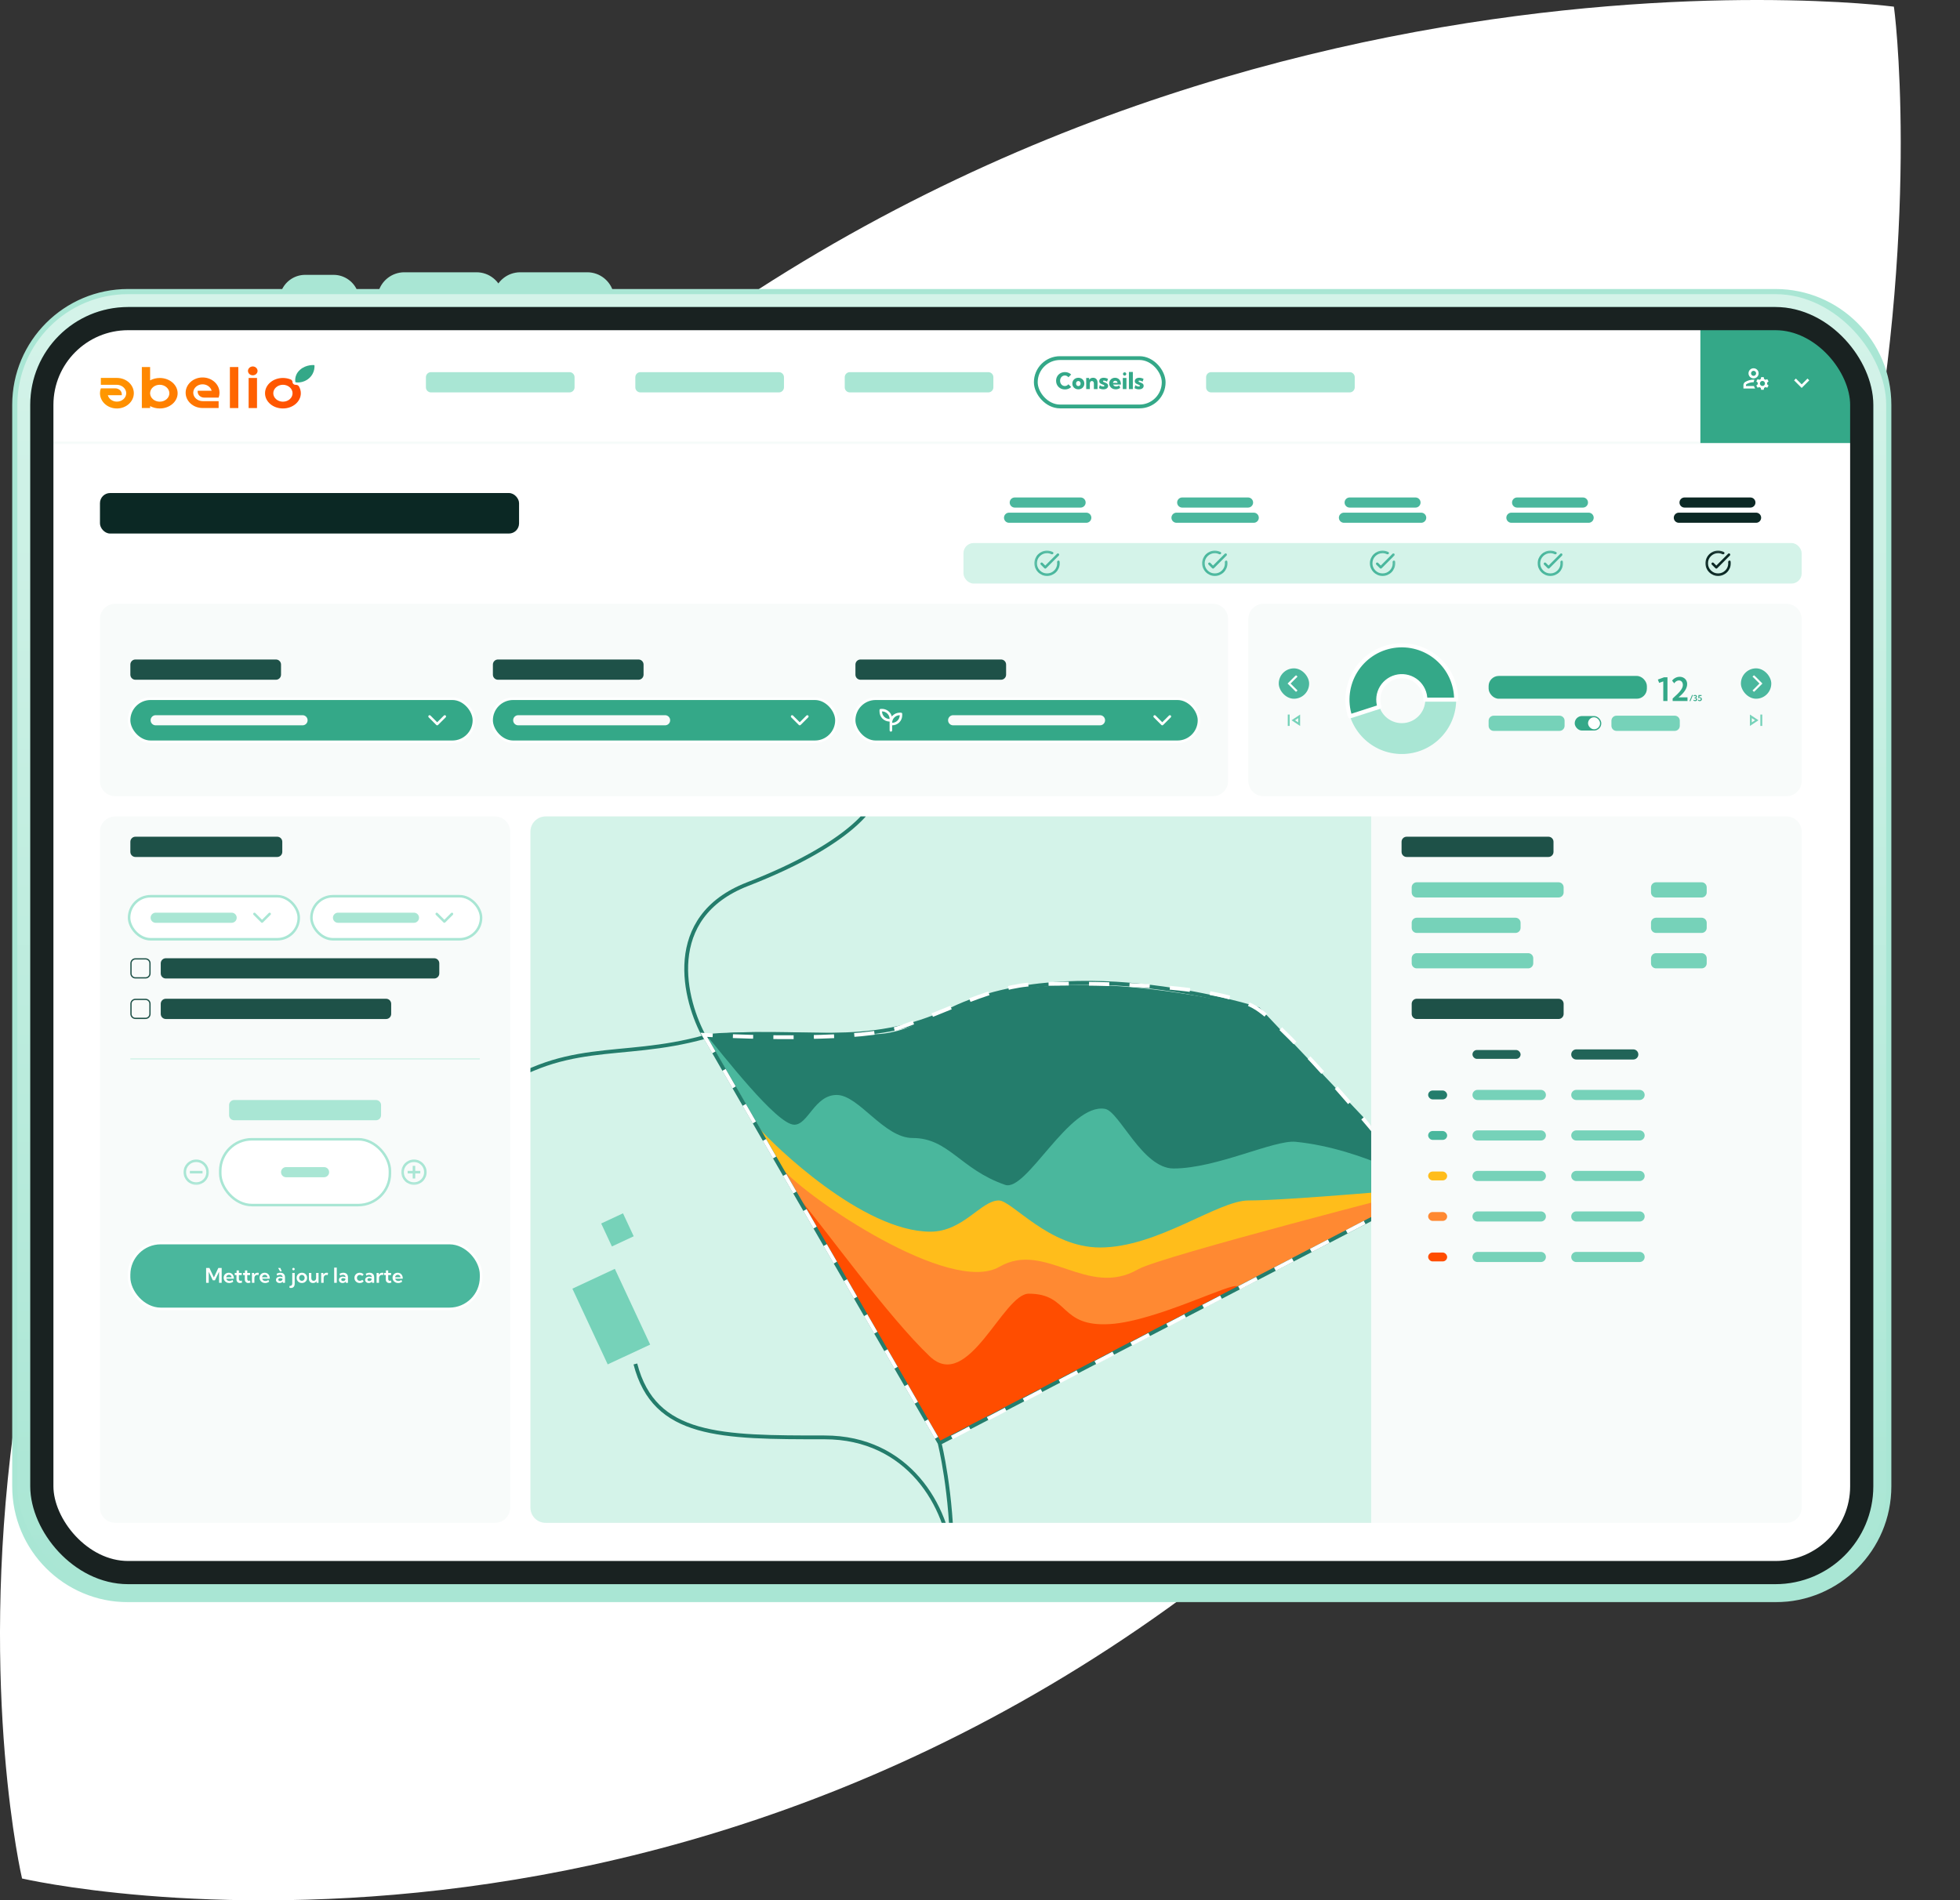 <svg xmlns="http://www.w3.org/2000/svg" width="430" height="417" viewBox="0 0 430 417" fill="none"><rect x="0" y="0" width="430" height="417" fill="#333333" stroke="none"/><path d="M415.317 1.441C415.317 1.441 240.01 -21.325 103.459 114.114C-33.093 249.388 4.838 412.376 4.838 412.211C5.003 412.211 165.138 449.824 301.854 314.22C438.405 178.947 415.647 1.111 415.482 1.441H415.317Z" fill="white"></path><g clip-path="url(#clip0_1551_76638)"><rect x="8.598" y="70.551" width="400" height="274.722" rx="4.113" fill="white"></rect><mask id="path-4-inside-1_1551_76638" fill="white"><path d="M8.598 70.551H408.598V97.218H8.598V70.551Z"></path></mask><path d="M8.598 70.551H408.598V97.218H8.598V70.551Z" fill="white"></path><path d="M408.598 96.94H8.598V97.495H408.598V96.94Z" fill="#34A888" fill-opacity="0.1" mask="url(#path-4-inside-1_1551_76638)"></path><path d="M44.359 82.828C42.386 82.867 40.776 84.318 40.729 86.098C40.678 87.987 42.361 89.532 44.441 89.532C44.441 89.549 47.962 89.532 47.962 89.532V88.028H44.483C43.334 88.028 42.373 87.18 42.395 86.144C42.416 85.139 43.324 84.332 44.442 84.332C45.407 84.332 46.215 84.933 46.433 85.745H43.366V85.947C43.366 86.665 44.01 87.249 44.807 87.249H47.964C48.087 86.913 48.156 86.555 48.156 86.181C48.156 86.033 48.144 85.888 48.124 85.745C47.883 84.076 46.284 82.792 44.359 82.83V82.828Z" fill="url(#paint0_linear_1551_76638)"></path><path d="M25.644 82.931H22.123V84.435H25.604C26.753 84.435 27.714 85.283 27.692 86.319C27.67 87.324 26.763 88.131 25.644 88.131C24.68 88.131 23.871 87.53 23.654 86.718H26.721V86.516C26.721 85.798 26.076 85.215 25.279 85.215H22.123C21.999 85.55 21.931 85.908 21.931 86.282C21.931 86.43 21.942 86.575 21.962 86.718C22.204 88.387 23.803 89.671 25.728 89.633C27.701 89.594 29.311 88.143 29.358 86.363C29.408 84.474 27.726 82.93 25.646 82.93L25.644 82.931Z" fill="url(#paint1_linear_1551_76638)"></path><path d="M35.044 82.941C34.266 82.941 33.543 83.135 32.931 83.466V80.543H31.118V89.536H32.931V89.107C33.541 89.438 34.266 89.632 35.044 89.632C37.211 89.632 38.969 88.14 38.969 86.292C38.969 84.443 37.211 82.94 35.044 82.94V82.941ZM35.044 88.141C33.913 88.141 32.982 87.35 32.931 86.373V86.212C32.98 85.223 33.911 84.431 35.044 84.431C36.178 84.431 37.159 85.267 37.159 86.292C37.159 87.316 36.222 88.14 35.044 88.14V88.141Z" fill="url(#paint2_linear_1551_76638)"></path><path d="M56.384 82.941H54.547V89.538H56.384V82.941Z" fill="url(#paint3_linear_1551_76638)"></path><path d="M52.284 80.545H50.434V89.538H52.284V80.545Z" fill="url(#paint4_linear_1551_76638)"></path><path d="M64.175 83.854C64.175 83.845 64.175 83.837 64.175 83.828C64.171 83.591 64.021 83.375 63.783 83.275C63.266 83.06 62.685 82.939 62.07 82.939C59.904 82.939 58.145 84.431 58.145 86.291C58.145 88.152 59.904 89.631 62.07 89.631C64.237 89.631 65.995 88.14 65.995 86.291C65.995 85.749 65.846 85.238 65.58 84.786C65.457 84.579 65.22 84.452 64.96 84.454C64.922 84.454 64.885 84.454 64.85 84.454C64.483 84.448 64.183 84.183 64.177 83.852L64.175 83.854ZM62.069 88.143C60.905 88.143 59.954 87.307 59.954 86.294C59.954 85.282 60.905 84.434 62.069 84.434C63.232 84.434 64.183 85.27 64.183 86.294C64.183 87.319 63.246 88.143 62.069 88.143Z" fill="url(#paint5_linear_1551_76638)"></path><path d="M55.458 80.412C54.877 80.412 54.401 80.853 54.401 81.39C54.401 81.926 54.877 82.356 55.458 82.356C56.039 82.356 56.503 81.926 56.503 81.39C56.503 80.853 56.041 80.412 55.458 80.412Z" fill="url(#paint6_linear_1551_76638)"></path><path d="M68.98 80.119C68.98 80.119 67.2 79.91 65.814 81.151C64.428 82.39 64.813 83.883 64.813 83.882C64.814 83.882 66.44 84.226 67.828 82.984C69.215 81.745 68.984 80.116 68.982 80.119H68.98Z" fill="#34A888"></path><path d="M93.441 82.773C93.441 82.16 93.939 81.662 94.552 81.662H124.94C125.553 81.662 126.051 82.16 126.051 82.773V84.995C126.051 85.609 125.553 86.107 124.94 86.107H94.552C93.939 86.107 93.441 85.609 93.441 84.995V82.773Z" fill="#A9E6D4"></path><path d="M139.384 82.773C139.384 82.16 139.881 81.662 140.495 81.662H170.882C171.496 81.662 171.993 82.16 171.993 82.773V84.995C171.993 85.609 171.496 86.107 170.882 86.107H140.495C139.881 86.107 139.384 85.609 139.384 84.995V82.773Z" fill="#A9E6D4"></path><path d="M185.326 82.773C185.326 82.16 185.824 81.662 186.437 81.662H216.824C217.438 81.662 217.935 82.16 217.935 82.773V84.995C217.935 85.609 217.438 86.107 216.824 86.107H186.437C185.824 86.107 185.326 85.609 185.326 84.995V82.773Z" fill="#A9E6D4"></path><rect x="227.242" y="78.579" width="28.056" height="10.611" rx="5.306" stroke="#34A888" stroke-width="0.833"></rect><path d="M235.002 84.928C234.832 85.094 234.629 85.224 234.395 85.319C234.16 85.412 233.905 85.458 233.628 85.458C233.35 85.458 233.092 85.411 232.856 85.316C232.62 85.22 232.415 85.087 232.241 84.916C232.067 84.743 231.932 84.542 231.836 84.311C231.74 84.079 231.692 83.827 231.692 83.554C231.692 83.28 231.74 83.028 231.836 82.797C231.932 82.566 232.067 82.365 232.241 82.194C232.415 82.021 232.62 81.888 232.856 81.793C233.092 81.697 233.35 81.649 233.628 81.649C233.903 81.649 234.157 81.697 234.39 81.791C234.622 81.884 234.825 82.014 234.998 82.182L234.397 82.785C234.304 82.664 234.19 82.57 234.055 82.501C233.92 82.433 233.773 82.399 233.613 82.399C233.465 82.399 233.328 82.428 233.201 82.487C233.074 82.545 232.963 82.627 232.869 82.731C232.774 82.835 232.701 82.957 232.649 83.097C232.597 83.237 232.571 83.388 232.571 83.551C232.571 83.717 232.597 83.87 232.649 84.01C232.701 84.149 232.774 84.271 232.869 84.376C232.963 84.481 233.074 84.562 233.201 84.621C233.328 84.679 233.465 84.709 233.613 84.709C233.773 84.709 233.919 84.674 234.053 84.606C234.188 84.538 234.303 84.443 234.397 84.323L235.002 84.928ZM236.58 85.434C236.324 85.434 236.096 85.379 235.896 85.27C235.697 85.159 235.541 85.009 235.427 84.818C235.313 84.626 235.256 84.408 235.256 84.164C235.256 83.92 235.313 83.703 235.427 83.512C235.541 83.32 235.697 83.17 235.896 83.061C236.096 82.95 236.324 82.894 236.58 82.894C236.832 82.894 237.056 82.95 237.253 83.061C237.452 83.17 237.607 83.32 237.72 83.512C237.834 83.703 237.891 83.92 237.891 84.164C237.891 84.408 237.834 84.626 237.72 84.818C237.607 85.009 237.452 85.159 237.253 85.27C237.056 85.379 236.832 85.434 236.58 85.434ZM236.575 84.716C236.669 84.716 236.754 84.692 236.829 84.645C236.903 84.598 236.962 84.532 237.004 84.447C237.048 84.363 237.07 84.267 237.07 84.159C237.07 84.055 237.048 83.961 237.004 83.878C236.962 83.795 236.903 83.73 236.829 83.683C236.754 83.636 236.669 83.612 236.575 83.612C236.479 83.612 236.393 83.636 236.318 83.683C236.243 83.73 236.184 83.795 236.14 83.878C236.098 83.961 236.077 84.055 236.077 84.159C236.077 84.267 236.098 84.363 236.14 84.447C236.184 84.532 236.243 84.598 236.318 84.645C236.393 84.692 236.479 84.716 236.575 84.716ZM240.784 85.385H239.983V84.171C239.983 83.994 239.945 83.856 239.868 83.759C239.792 83.661 239.686 83.612 239.551 83.612C239.411 83.612 239.3 83.663 239.219 83.764C239.139 83.865 239.099 84.004 239.099 84.181V85.385H238.298V82.943H238.938L238.965 83.334C239.051 83.191 239.164 83.082 239.304 83.007C239.446 82.932 239.612 82.894 239.802 82.894C240.108 82.894 240.348 82.99 240.522 83.18C240.697 83.369 240.784 83.631 240.784 83.966V85.385ZM241.106 85.177L241.274 84.508C241.322 84.56 241.388 84.61 241.472 84.657C241.557 84.704 241.648 84.743 241.746 84.772C241.845 84.8 241.938 84.814 242.024 84.814C242.107 84.814 242.171 84.799 242.217 84.769C242.262 84.74 242.285 84.701 242.285 84.652C242.285 84.607 242.267 84.569 242.231 84.538C242.196 84.505 242.148 84.476 242.09 84.45C242.031 84.424 241.965 84.398 241.89 84.372C241.785 84.332 241.676 84.286 241.563 84.232C241.449 84.177 241.353 84.103 241.274 84.01C241.198 83.916 241.16 83.79 241.16 83.634C241.16 83.483 241.199 83.352 241.277 83.241C241.357 83.13 241.469 83.045 241.614 82.985C241.759 82.925 241.929 82.894 242.124 82.894C242.445 82.894 242.766 82.975 243.088 83.136L242.864 83.756C242.812 83.714 242.745 83.674 242.664 83.637C242.582 83.598 242.498 83.567 242.412 83.544C242.327 83.519 242.253 83.507 242.188 83.507C242.121 83.507 242.069 83.52 242.034 83.546C241.998 83.572 241.98 83.607 241.98 83.651C241.98 83.69 241.995 83.725 242.026 83.756C242.057 83.786 242.102 83.813 242.161 83.839C242.219 83.865 242.287 83.893 242.363 83.922C242.474 83.961 242.586 84.009 242.7 84.064C242.814 84.119 242.91 84.194 242.988 84.289C243.068 84.383 243.108 84.509 243.108 84.667C243.108 84.822 243.066 84.957 242.981 85.072C242.896 85.186 242.777 85.275 242.622 85.338C242.469 85.402 242.288 85.434 242.08 85.434C241.732 85.434 241.407 85.348 241.106 85.177ZM245.764 85.119C245.46 85.329 245.129 85.434 244.771 85.434C244.5 85.434 244.257 85.377 244.041 85.263C243.826 85.147 243.656 84.991 243.53 84.794C243.405 84.595 243.342 84.372 243.342 84.125C243.342 83.889 243.398 83.679 243.511 83.495C243.623 83.31 243.776 83.163 243.97 83.056C244.165 82.948 244.386 82.894 244.631 82.894C244.887 82.894 245.111 82.954 245.305 83.073C245.499 83.192 245.649 83.357 245.757 83.568C245.866 83.778 245.92 84.022 245.92 84.301V84.379H244.202C244.231 84.459 244.275 84.529 244.333 84.591C244.394 84.653 244.469 84.703 244.558 84.74C244.648 84.776 244.75 84.794 244.866 84.794C245.105 84.794 245.33 84.717 245.54 84.562L245.764 85.119ZM244.167 84.018H245.183C245.173 83.926 245.146 83.846 245.1 83.776C245.055 83.706 244.994 83.651 244.919 83.612C244.846 83.573 244.764 83.554 244.673 83.554C244.58 83.554 244.498 83.575 244.426 83.617C244.356 83.658 244.299 83.713 244.253 83.783C244.209 83.852 244.181 83.93 244.167 84.018ZM246.726 82.421C246.625 82.421 246.54 82.386 246.47 82.316C246.401 82.244 246.367 82.158 246.367 82.057C246.367 81.958 246.401 81.873 246.47 81.803C246.54 81.732 246.625 81.696 246.726 81.696C246.829 81.696 246.915 81.732 246.985 81.803C247.055 81.873 247.09 81.958 247.09 82.057C247.09 82.158 247.055 82.244 246.985 82.316C246.915 82.386 246.829 82.421 246.726 82.421ZM247.129 85.385H246.328V82.943H247.129V85.385ZM248.533 85.385H247.673V81.625H248.533V85.385ZM248.904 85.177L249.072 84.508C249.119 84.56 249.185 84.61 249.27 84.657C249.355 84.704 249.446 84.743 249.543 84.772C249.643 84.8 249.736 84.814 249.822 84.814C249.905 84.814 249.969 84.799 250.015 84.769C250.06 84.74 250.083 84.701 250.083 84.652C250.083 84.607 250.065 84.569 250.029 84.538C249.993 84.505 249.946 84.476 249.888 84.45C249.829 84.424 249.762 84.398 249.688 84.372C249.583 84.332 249.474 84.286 249.36 84.232C249.246 84.177 249.15 84.103 249.072 84.01C248.996 83.916 248.958 83.79 248.958 83.634C248.958 83.483 248.997 83.352 249.075 83.241C249.154 83.13 249.267 83.045 249.412 82.985C249.556 82.925 249.727 82.894 249.922 82.894C250.243 82.894 250.564 82.975 250.886 83.136L250.662 83.756C250.61 83.714 250.543 83.674 250.461 83.637C250.38 83.598 250.296 83.567 250.21 83.544C250.125 83.519 250.05 83.507 249.985 83.507C249.919 83.507 249.867 83.52 249.832 83.546C249.796 83.572 249.778 83.607 249.778 83.651C249.778 83.69 249.793 83.725 249.824 83.756C249.855 83.786 249.9 83.813 249.958 83.839C250.017 83.865 250.085 83.893 250.161 83.922C250.272 83.961 250.384 84.009 250.498 84.064C250.612 84.119 250.708 84.194 250.786 84.289C250.866 84.383 250.906 84.509 250.906 84.667C250.906 84.822 250.863 84.957 250.779 85.072C250.694 85.186 250.575 85.275 250.42 85.338C250.267 85.402 250.086 85.434 249.878 85.434C249.53 85.434 249.205 85.348 248.904 85.177Z" fill="#34A888"></path><path d="M264.603 82.773C264.603 82.16 265.1 81.662 265.714 81.662H296.101C296.714 81.662 297.212 82.16 297.212 82.773V84.995C297.212 85.609 296.714 86.107 296.101 86.107H265.714C265.1 86.107 264.603 85.609 264.603 84.995V82.773Z" fill="#A9E6D4"></path><rect width="35.556" height="26.667" transform="translate(373.042 70.551)" fill="#34A888"></rect><path d="M381.931 79.701H399.708C399.708 84.322 395.963 88.067 391.342 88.067H390.297C385.676 88.067 381.931 84.322 381.931 79.701Z" fill="#34A888"></path><g clip-path="url(#clip1_1551_76638)"><path d="M383.044 84.699V84.519C383.044 84.424 383.088 84.335 383.158 84.294C383.627 84.013 384.163 83.866 384.711 83.866C384.719 83.866 384.724 83.866 384.733 83.869C384.761 83.674 384.816 83.488 384.897 83.319C384.836 83.313 384.774 83.311 384.711 83.311C384.038 83.311 383.411 83.497 382.874 83.816C382.63 83.96 382.488 84.233 382.488 84.519V85.255H385.061C384.944 85.088 384.852 84.899 384.791 84.699H383.044Z" fill="white"></path><path d="M384.711 83.033C385.325 83.033 385.822 82.535 385.822 81.922C385.822 81.308 385.325 80.811 384.711 80.811C384.097 80.811 383.6 81.308 383.6 81.922C383.6 82.535 384.097 83.033 384.711 83.033ZM384.711 81.366C385.016 81.366 385.266 81.616 385.266 81.922C385.266 82.227 385.016 82.477 384.711 82.477C384.405 82.477 384.155 82.227 384.155 81.922C384.155 81.616 384.405 81.366 384.711 81.366Z" fill="white"></path><path d="M387.697 84.143C387.697 84.082 387.688 84.026 387.68 83.968L387.997 83.687L387.719 83.207L387.316 83.343C387.227 83.268 387.127 83.21 387.016 83.168L386.933 82.754H386.377L386.294 83.168C386.183 83.21 386.083 83.268 385.994 83.343L385.591 83.207L385.313 83.687L385.63 83.968C385.622 84.026 385.613 84.082 385.613 84.143C385.613 84.204 385.622 84.26 385.63 84.318L385.313 84.598L385.591 85.079L385.994 84.943C386.083 85.018 386.183 85.076 386.294 85.118L386.377 85.532H386.933L387.016 85.118C387.127 85.076 387.227 85.018 387.316 84.943L387.719 85.079L387.997 84.598L387.68 84.318C387.688 84.26 387.697 84.204 387.697 84.143ZM386.655 84.698C386.35 84.698 386.1 84.448 386.1 84.143C386.1 83.837 386.35 83.587 386.655 83.587C386.961 83.587 387.211 83.837 387.211 84.143C387.211 84.448 386.961 84.698 386.655 84.698Z" fill="white"></path></g><ellipse cx="395.265" cy="83.884" rx="4.444" ry="4.183" fill="#34A888"></ellipse><g clip-path="url(#clip2_1551_76638)"><path d="M396.541 83.07L395.266 84.343L393.991 83.07L393.6 83.462L395.266 85.129L396.933 83.462L396.541 83.07Z" fill="white"></path></g><rect x="21.931" y="108.189" width="91.945" height="8.889" rx="2.222" fill="#0B2824"></rect><path d="M221.514 110.273C221.514 109.66 222.011 109.162 222.625 109.162H237.069C237.683 109.162 238.18 109.66 238.18 110.273C238.18 110.887 237.683 111.384 237.069 111.384H222.625C222.011 111.384 221.514 110.887 221.514 110.273Z" fill="#4AB79D"></path><path d="M220.264 113.607C220.264 112.994 220.761 112.496 221.375 112.496H238.319C238.933 112.496 239.43 112.994 239.43 113.607C239.43 114.221 238.933 114.718 238.319 114.718H221.375C220.761 114.718 220.264 114.221 220.264 113.607Z" fill="#4AB79D"></path><path d="M258.25 110.273C258.25 109.66 258.747 109.162 259.361 109.162H273.806C274.419 109.162 274.917 109.66 274.917 110.273C274.917 110.887 274.419 111.384 273.806 111.384H259.361C258.747 111.384 258.25 110.887 258.25 110.273Z" fill="#4AB79D"></path><path d="M257 113.607C257 112.994 257.497 112.496 258.111 112.496H275.056C275.669 112.496 276.167 112.994 276.167 113.607C276.167 114.221 275.669 114.718 275.056 114.718H258.111C257.497 114.718 257 114.221 257 113.607Z" fill="#4AB79D"></path><path d="M294.986 110.273C294.986 109.66 295.484 109.162 296.097 109.162H310.542C311.156 109.162 311.653 109.66 311.653 110.273C311.653 110.887 311.156 111.384 310.542 111.384H296.097C295.484 111.384 294.986 110.887 294.986 110.273Z" fill="#4AB79D"></path><path d="M293.736 113.607C293.736 112.994 294.234 112.496 294.847 112.496H311.792C312.406 112.496 312.903 112.994 312.903 113.607C312.903 114.221 312.406 114.718 311.792 114.718H294.847C294.234 114.718 293.736 114.221 293.736 113.607Z" fill="#4AB79D"></path><path d="M331.723 110.273C331.723 109.66 332.22 109.162 332.834 109.162H347.278C347.892 109.162 348.389 109.66 348.389 110.273C348.389 110.887 347.892 111.384 347.278 111.384H332.834C332.22 111.384 331.723 110.887 331.723 110.273Z" fill="#4AB79D"></path><path d="M330.473 113.607C330.473 112.994 330.97 112.496 331.584 112.496H348.528C349.142 112.496 349.639 112.994 349.639 113.607C349.639 114.221 349.142 114.718 348.528 114.718H331.584C330.97 114.718 330.473 114.221 330.473 113.607Z" fill="#4AB79D"></path><path d="M368.458 110.273C368.458 109.66 368.955 109.162 369.569 109.162H384.014C384.627 109.162 385.125 109.66 385.125 110.273C385.125 110.887 384.627 111.384 384.014 111.384H369.569C368.955 111.384 368.458 110.887 368.458 110.273Z" fill="#0B2824"></path><path d="M367.208 113.607C367.208 112.994 367.705 112.496 368.319 112.496H385.264C385.877 112.496 386.375 112.994 386.375 113.607C386.375 114.221 385.877 114.718 385.264 114.718H368.319C367.705 114.718 367.208 114.221 367.208 113.607Z" fill="#0B2824"></path><rect x="211.375" y="119.162" width="183.889" height="8.889" rx="2.222" fill="#D4F3E9"></rect><mask id="mask0_1551_76638" style="mask-type:alpha" maskUnits="userSpaceOnUse" x="226" y="120" width="8" height="7"><rect x="226.375" y="120.273" width="6.667" height="6.667" fill="#D9D9D9"></rect></mask><g mask="url(#mask0_1551_76638)"><path d="M229.708 126.384C229.324 126.384 228.963 126.311 228.625 126.165C228.287 126.019 227.993 125.821 227.743 125.571C227.493 125.321 227.295 125.027 227.149 124.689C227.004 124.351 226.931 123.99 226.931 123.606C226.931 123.222 227.004 122.861 227.149 122.523C227.295 122.185 227.493 121.891 227.743 121.641C227.993 121.391 228.287 121.193 228.625 121.047C228.963 120.901 229.324 120.828 229.708 120.828C229.931 120.828 230.147 120.854 230.358 120.905C230.568 120.955 230.771 121.03 230.965 121.127C231.035 121.164 231.08 121.219 231.101 121.293C231.122 121.367 231.109 121.437 231.063 121.502C231.016 121.567 230.955 121.608 230.879 121.627C230.802 121.645 230.727 121.636 230.653 121.599C230.505 121.53 230.351 121.476 230.191 121.439C230.031 121.402 229.87 121.384 229.708 121.384C229.093 121.384 228.568 121.6 228.136 122.033C227.703 122.466 227.486 122.99 227.486 123.606C227.486 124.222 227.703 124.746 228.136 125.179C228.568 125.612 229.093 125.828 229.708 125.828C230.324 125.828 230.848 125.612 231.281 125.179C231.714 124.746 231.931 124.222 231.931 123.606C231.931 123.569 231.93 123.533 231.927 123.498C231.925 123.464 231.921 123.428 231.917 123.391C231.908 123.312 231.923 123.237 231.962 123.165C232.001 123.093 232.06 123.046 232.139 123.023C232.213 122.999 232.283 123.006 232.347 123.043C232.412 123.08 232.449 123.136 232.458 123.21C232.468 123.275 232.475 123.34 232.479 123.405C232.484 123.469 232.486 123.536 232.486 123.606C232.486 123.99 232.413 124.351 232.267 124.689C232.122 125.027 231.924 125.321 231.674 125.571C231.424 125.821 231.13 126.019 230.792 126.165C230.454 126.311 230.093 126.384 229.708 126.384ZM229.32 124.106L231.903 121.516C231.954 121.465 232.017 121.438 232.094 121.436C232.17 121.433 232.236 121.46 232.292 121.516C232.343 121.567 232.368 121.631 232.368 121.71C232.368 121.789 232.343 121.854 232.292 121.905L229.514 124.689C229.458 124.745 229.394 124.773 229.32 124.773C229.245 124.773 229.181 124.745 229.125 124.689L228.333 123.898C228.283 123.847 228.257 123.782 228.257 123.703C228.257 123.624 228.283 123.56 228.333 123.509C228.384 123.458 228.449 123.432 228.528 123.432C228.607 123.432 228.671 123.458 228.722 123.509L229.32 124.106Z" fill="#4AB79D"></path></g><mask id="mask1_1551_76638" style="mask-type:alpha" maskUnits="userSpaceOnUse" x="263" y="120" width="7" height="7"><rect x="263.181" y="120.273" width="6.667" height="6.667" fill="#D9D9D9"></rect></mask><g mask="url(#mask1_1551_76638)"><path d="M266.514 126.384C266.13 126.384 265.769 126.311 265.431 126.165C265.093 126.019 264.799 125.821 264.549 125.571C264.299 125.321 264.101 125.027 263.955 124.689C263.809 124.351 263.736 123.99 263.736 123.606C263.736 123.222 263.809 122.861 263.955 122.523C264.101 122.185 264.299 121.891 264.549 121.641C264.799 121.391 265.093 121.193 265.431 121.047C265.769 120.901 266.13 120.828 266.514 120.828C266.736 120.828 266.953 120.854 267.163 120.905C267.374 120.955 267.577 121.03 267.771 121.127C267.84 121.164 267.886 121.219 267.906 121.293C267.927 121.367 267.915 121.437 267.868 121.502C267.822 121.567 267.761 121.608 267.684 121.627C267.608 121.645 267.533 121.636 267.459 121.599C267.31 121.53 267.156 121.476 266.997 121.439C266.837 121.402 266.676 121.384 266.514 121.384C265.898 121.384 265.374 121.6 264.941 122.033C264.508 122.466 264.292 122.99 264.292 123.606C264.292 124.222 264.508 124.746 264.941 125.179C265.374 125.612 265.898 125.828 266.514 125.828C267.13 125.828 267.654 125.612 268.087 125.179C268.52 124.746 268.736 124.222 268.736 123.606C268.736 123.569 268.735 123.533 268.733 123.498C268.731 123.464 268.727 123.428 268.722 123.391C268.713 123.312 268.728 123.237 268.768 123.165C268.807 123.093 268.866 123.046 268.945 123.023C269.019 122.999 269.088 123.006 269.153 123.043C269.218 123.08 269.255 123.136 269.264 123.21C269.273 123.275 269.28 123.34 269.285 123.405C269.29 123.469 269.292 123.536 269.292 123.606C269.292 123.99 269.219 124.351 269.073 124.689C268.927 125.027 268.729 125.321 268.479 125.571C268.229 125.821 267.935 126.019 267.597 126.165C267.259 126.311 266.898 126.384 266.514 126.384ZM266.125 124.106L268.709 121.516C268.759 121.465 268.823 121.438 268.9 121.436C268.976 121.433 269.042 121.46 269.097 121.516C269.148 121.567 269.174 121.631 269.174 121.71C269.174 121.789 269.148 121.854 269.097 121.905L266.32 124.689C266.264 124.745 266.199 124.773 266.125 124.773C266.051 124.773 265.986 124.745 265.931 124.689L265.139 123.898C265.088 123.847 265.063 123.782 265.063 123.703C265.063 123.624 265.088 123.56 265.139 123.509C265.19 123.458 265.255 123.432 265.334 123.432C265.412 123.432 265.477 123.458 265.528 123.509L266.125 124.106Z" fill="#4AB79D"></path></g><mask id="mask2_1551_76638" style="mask-type:alpha" maskUnits="userSpaceOnUse" x="299" y="120" width="8" height="7"><rect x="299.986" y="120.273" width="6.667" height="6.667" fill="#D9D9D9"></rect></mask><g mask="url(#mask2_1551_76638)"><path d="M303.32 126.384C302.936 126.384 302.574 126.311 302.236 126.165C301.898 126.019 301.604 125.821 301.354 125.571C301.104 125.321 300.907 125.027 300.761 124.689C300.615 124.351 300.542 123.99 300.542 123.606C300.542 123.222 300.615 122.861 300.761 122.523C300.907 122.185 301.104 121.891 301.354 121.641C301.604 121.391 301.898 121.193 302.236 121.047C302.574 120.901 302.936 120.828 303.32 120.828C303.542 120.828 303.758 120.854 303.969 120.905C304.18 120.955 304.382 121.03 304.577 121.127C304.646 121.164 304.691 121.219 304.712 121.293C304.733 121.367 304.72 121.437 304.674 121.502C304.628 121.567 304.566 121.608 304.49 121.627C304.414 121.645 304.338 121.636 304.264 121.599C304.116 121.53 303.962 121.476 303.802 121.439C303.643 121.402 303.482 121.384 303.32 121.384C302.704 121.384 302.18 121.6 301.747 122.033C301.314 122.466 301.098 122.99 301.098 123.606C301.098 124.222 301.314 124.746 301.747 125.179C302.18 125.612 302.704 125.828 303.32 125.828C303.936 125.828 304.46 125.612 304.893 125.179C305.326 124.746 305.542 124.222 305.542 123.606C305.542 123.569 305.541 123.533 305.539 123.498C305.536 123.464 305.533 123.428 305.528 123.391C305.519 123.312 305.534 123.237 305.573 123.165C305.613 123.093 305.672 123.046 305.75 123.023C305.824 122.999 305.894 123.006 305.959 123.043C306.023 123.08 306.061 123.136 306.07 123.21C306.079 123.275 306.086 123.34 306.091 123.405C306.095 123.469 306.098 123.536 306.098 123.606C306.098 123.99 306.025 124.351 305.879 124.689C305.733 125.027 305.535 125.321 305.285 125.571C305.035 125.821 304.741 126.019 304.403 126.165C304.065 126.311 303.704 126.384 303.32 126.384ZM302.931 124.106L305.514 121.516C305.565 121.465 305.629 121.438 305.705 121.436C305.782 121.433 305.848 121.46 305.903 121.516C305.954 121.567 305.979 121.631 305.979 121.71C305.979 121.789 305.954 121.854 305.903 121.905L303.125 124.689C303.07 124.745 303.005 124.773 302.931 124.773C302.857 124.773 302.792 124.745 302.736 124.689L301.945 123.898C301.894 123.847 301.868 123.782 301.868 123.703C301.868 123.624 301.894 123.56 301.945 123.509C301.996 123.458 302.061 123.432 302.139 123.432C302.218 123.432 302.283 123.458 302.334 123.509L302.931 124.106Z" fill="#4AB79D"></path></g><mask id="mask3_1551_76638" style="mask-type:alpha" maskUnits="userSpaceOnUse" x="336" y="120" width="8" height="7"><rect x="336.792" y="120.273" width="6.667" height="6.667" fill="#D9D9D9"></rect></mask><g mask="url(#mask3_1551_76638)"><path d="M340.125 126.384C339.741 126.384 339.38 126.311 339.042 126.165C338.704 126.019 338.41 125.821 338.16 125.571C337.91 125.321 337.712 125.027 337.566 124.689C337.421 124.351 337.348 123.99 337.348 123.606C337.348 123.222 337.421 122.861 337.566 122.523C337.712 122.185 337.91 121.891 338.16 121.641C338.41 121.391 338.704 121.193 339.042 121.047C339.38 120.901 339.741 120.828 340.125 120.828C340.348 120.828 340.564 120.854 340.775 120.905C340.985 120.955 341.188 121.03 341.382 121.127C341.452 121.164 341.497 121.219 341.518 121.293C341.539 121.367 341.526 121.437 341.48 121.502C341.433 121.567 341.372 121.608 341.296 121.627C341.219 121.645 341.144 121.636 341.07 121.599C340.922 121.53 340.768 121.476 340.608 121.439C340.448 121.402 340.287 121.384 340.125 121.384C339.51 121.384 338.985 121.6 338.553 122.033C338.12 122.466 337.903 122.99 337.903 123.606C337.903 124.222 338.12 124.746 338.553 125.179C338.985 125.612 339.51 125.828 340.125 125.828C340.741 125.828 341.265 125.612 341.698 125.179C342.131 124.746 342.348 124.222 342.348 123.606C342.348 123.569 342.346 123.533 342.344 123.498C342.342 123.464 342.338 123.428 342.334 123.391C342.325 123.312 342.34 123.237 342.379 123.165C342.418 123.093 342.477 123.046 342.556 123.023C342.63 122.999 342.7 123.006 342.764 123.043C342.829 123.08 342.866 123.136 342.875 123.21C342.885 123.275 342.892 123.34 342.896 123.405C342.901 123.469 342.903 123.536 342.903 123.606C342.903 123.99 342.83 124.351 342.684 124.689C342.539 125.027 342.341 125.321 342.091 125.571C341.841 125.821 341.547 126.019 341.209 126.165C340.871 126.311 340.51 126.384 340.125 126.384ZM339.737 124.106L342.32 121.516C342.371 121.465 342.434 121.438 342.511 121.436C342.587 121.433 342.653 121.46 342.709 121.516C342.76 121.567 342.785 121.631 342.785 121.71C342.785 121.789 342.76 121.854 342.709 121.905L339.931 124.689C339.875 124.745 339.811 124.773 339.737 124.773C339.662 124.773 339.598 124.745 339.542 124.689L338.75 123.898C338.7 123.847 338.674 123.782 338.674 123.703C338.674 123.624 338.7 123.56 338.75 123.509C338.801 123.458 338.866 123.432 338.945 123.432C339.024 123.432 339.088 123.458 339.139 123.509L339.737 124.106Z" fill="#4AB79D"></path></g><mask id="mask4_1551_76638" style="mask-type:alpha" maskUnits="userSpaceOnUse" x="373" y="120" width="8" height="7"><rect x="373.598" y="120.273" width="6.667" height="6.667" fill="#D9D9D9"></rect></mask><g mask="url(#mask4_1551_76638)"><path d="M376.931 126.384C376.547 126.384 376.186 126.311 375.848 126.165C375.51 126.019 375.216 125.821 374.966 125.571C374.716 125.321 374.518 125.027 374.372 124.689C374.226 124.351 374.153 123.99 374.153 123.606C374.153 123.222 374.226 122.861 374.372 122.523C374.518 122.185 374.716 121.891 374.966 121.641C375.216 121.391 375.51 121.193 375.848 121.047C376.186 120.901 376.547 120.828 376.931 120.828C377.153 120.828 377.37 120.854 377.58 120.905C377.791 120.955 377.994 121.03 378.188 121.127C378.257 121.164 378.303 121.219 378.323 121.293C378.344 121.367 378.332 121.437 378.285 121.502C378.239 121.567 378.178 121.608 378.101 121.627C378.025 121.645 377.95 121.636 377.876 121.599C377.727 121.53 377.573 121.476 377.414 121.439C377.254 121.402 377.093 121.384 376.931 121.384C376.315 121.384 375.791 121.6 375.358 122.033C374.925 122.466 374.709 122.99 374.709 123.606C374.709 124.222 374.925 124.746 375.358 125.179C375.791 125.612 376.315 125.828 376.931 125.828C377.547 125.828 378.071 125.612 378.504 125.179C378.937 124.746 379.153 124.222 379.153 123.606C379.153 123.569 379.152 123.533 379.15 123.498C379.148 123.464 379.144 123.428 379.139 123.391C379.13 123.312 379.145 123.237 379.185 123.165C379.224 123.093 379.283 123.046 379.362 123.023C379.436 122.999 379.505 123.006 379.57 123.043C379.635 123.08 379.672 123.136 379.681 123.21C379.69 123.275 379.697 123.34 379.702 123.405C379.707 123.469 379.709 123.536 379.709 123.606C379.709 123.99 379.636 124.351 379.49 124.689C379.344 125.027 379.146 125.321 378.896 125.571C378.646 125.821 378.352 126.019 378.014 126.165C377.676 126.311 377.315 126.384 376.931 126.384ZM376.542 124.106L379.126 121.516C379.176 121.465 379.24 121.438 379.317 121.436C379.393 121.433 379.459 121.46 379.514 121.516C379.565 121.567 379.591 121.631 379.591 121.71C379.591 121.789 379.565 121.854 379.514 121.905L376.737 124.689C376.681 124.745 376.616 124.773 376.542 124.773C376.468 124.773 376.403 124.745 376.348 124.689L375.556 123.898C375.505 123.847 375.48 123.782 375.48 123.703C375.48 123.624 375.505 123.56 375.556 123.509C375.607 123.458 375.672 123.432 375.751 123.432C375.829 123.432 375.894 123.458 375.945 123.509L376.542 124.106Z" fill="#0B2824"></path></g><path d="M21.931 135.827C21.931 133.987 23.423 132.494 25.264 132.494H266.097C267.938 132.494 269.431 133.987 269.431 135.827V171.383C269.431 173.224 267.938 174.716 266.097 174.716H25.264C23.423 174.716 21.931 173.224 21.931 171.383V135.827Z" fill="#F8FBFA"></path><path d="M28.598 145.828C28.598 145.214 29.095 144.717 29.709 144.717H60.542C61.156 144.717 61.653 145.214 61.653 145.828V148.05C61.653 148.664 61.156 149.161 60.542 149.161H29.709C29.095 149.161 28.598 148.664 28.598 148.05V145.828Z" fill="#1E5148"></path><rect x="28.32" y="153.328" width="75.648" height="9.444" rx="4.722" fill="#34A888"></rect><rect x="28.32" y="153.328" width="75.648" height="9.444" rx="4.722" stroke="white" stroke-width="0.556"></rect><path d="M33.042 158.051C33.042 157.437 33.539 156.939 34.153 156.939H66.375C66.989 156.939 67.486 157.437 67.486 158.051C67.486 158.664 66.989 159.162 66.375 159.162H34.153C33.539 159.162 33.042 158.664 33.042 158.051Z" fill="#F8FBFA"></path><path d="M97.579 157.217L95.913 158.883L94.246 157.217" stroke="white" stroke-width="0.556" stroke-linecap="round" stroke-linejoin="round"></path><path d="M108.135 145.828C108.135 145.214 108.632 144.717 109.246 144.717H140.079C140.693 144.717 141.19 145.214 141.19 145.828V148.05C141.19 148.664 140.693 149.161 140.079 149.161H109.246C108.632 149.161 108.135 148.664 108.135 148.05V145.828Z" fill="#1E5148"></path><rect x="107.857" y="153.328" width="75.648" height="9.444" rx="4.722" fill="#34A888"></rect><rect x="107.857" y="153.328" width="75.648" height="9.444" rx="4.722" stroke="white" stroke-width="0.556"></rect><path d="M112.579 158.051C112.579 157.437 113.077 156.939 113.69 156.939H145.912C146.526 156.939 147.024 157.437 147.024 158.051C147.024 158.664 146.526 159.162 145.912 159.162H113.69C113.077 159.162 112.579 158.664 112.579 158.051Z" fill="#F8FBFA"></path><path d="M177.117 157.217L175.45 158.883L173.783 157.217" stroke="white" stroke-width="0.556" stroke-linecap="round" stroke-linejoin="round"></path><path d="M187.672 145.828C187.672 145.214 188.169 144.717 188.783 144.717H219.616C220.23 144.717 220.727 145.214 220.727 145.828V148.05C220.727 148.664 220.23 149.161 219.616 149.161H188.783C188.169 149.161 187.672 148.664 187.672 148.05V145.828Z" fill="#1E5148"></path><rect x="187.394" y="153.328" width="75.648" height="9.444" rx="4.722" fill="#34A888"></rect><rect x="187.394" y="153.328" width="75.648" height="9.444" rx="4.722" stroke="white" stroke-width="0.556"></rect><mask id="mask5_1551_76638" style="mask-type:alpha" maskUnits="userSpaceOnUse" x="192" y="154" width="7" height="8"><rect x="192.116" y="154.717" width="6.667" height="6.667" fill="#D9D9D9"></rect></mask><g mask="url(#mask5_1551_76638)"><path d="M195.449 160.551C195.371 160.551 195.305 160.524 195.251 160.471C195.198 160.418 195.171 160.352 195.171 160.273V158.336C194.875 158.336 194.59 158.279 194.317 158.165C194.044 158.052 193.803 157.891 193.595 157.683C193.387 157.474 193.227 157.234 193.116 156.961C193.005 156.687 192.949 156.403 192.949 156.106V155.829C192.949 155.75 192.976 155.684 193.029 155.631C193.082 155.577 193.148 155.551 193.227 155.551H193.505C193.796 155.551 194.079 155.607 194.352 155.721C194.625 155.834 194.866 155.995 195.074 156.204C195.218 156.347 195.337 156.504 195.432 156.676C195.527 156.847 195.6 157.03 195.651 157.224C195.674 157.192 195.699 157.161 195.727 157.131C195.755 157.101 195.785 157.069 195.817 157.037C196.026 156.829 196.266 156.668 196.539 156.554C196.813 156.441 197.097 156.384 197.394 156.384H197.671C197.75 156.384 197.816 156.411 197.869 156.464C197.923 156.517 197.949 156.583 197.949 156.662V156.94C197.949 157.236 197.893 157.521 197.779 157.794C197.666 158.067 197.505 158.308 197.296 158.516C197.088 158.724 196.849 158.884 196.578 158.995C196.307 159.106 196.023 159.162 195.727 159.162V160.273C195.727 160.352 195.7 160.418 195.647 160.471C195.594 160.524 195.528 160.551 195.449 160.551ZM195.171 157.773C195.171 157.551 195.129 157.339 195.043 157.138C194.957 156.936 194.836 156.757 194.678 156.599C194.521 156.442 194.342 156.32 194.14 156.235C193.939 156.149 193.727 156.106 193.505 156.106C193.505 156.329 193.546 156.542 193.63 156.745C193.713 156.949 193.833 157.129 193.991 157.287C194.148 157.444 194.329 157.565 194.533 157.648C194.736 157.731 194.949 157.773 195.171 157.773ZM195.727 158.606C195.949 158.606 196.161 158.565 196.362 158.481C196.564 158.398 196.743 158.278 196.901 158.12C197.058 157.963 197.18 157.782 197.265 157.579C197.351 157.375 197.394 157.162 197.394 156.94C197.171 156.94 196.958 156.982 196.755 157.068C196.551 157.154 196.371 157.275 196.213 157.433C196.056 157.59 195.935 157.77 195.852 157.971C195.769 158.172 195.727 158.384 195.727 158.606Z" fill="white"></path></g><path d="M207.996 158.051C207.996 157.437 208.494 156.939 209.107 156.939H241.329C241.943 156.939 242.441 157.437 242.441 158.051C242.441 158.664 241.943 159.162 241.329 159.162H209.107C208.494 159.162 207.996 158.664 207.996 158.051Z" fill="#F8FBFA"></path><path d="M256.654 157.217L254.987 158.883L253.32 157.217" stroke="white" stroke-width="0.556" stroke-linecap="round" stroke-linejoin="round"></path><path d="M273.875 135.827C273.875 133.987 275.367 132.494 277.208 132.494H391.931C393.772 132.494 395.264 133.987 395.264 135.827V171.383C395.264 173.224 393.772 174.716 391.931 174.716H277.208C275.367 174.716 273.875 173.224 273.875 171.383V135.827Z" fill="#F8FBFA"></path><rect x="280.542" y="146.66" width="6.667" height="6.667" rx="3.333" fill="#4AB79D"></rect><mask id="mask6_1551_76638" style="mask-type:alpha" maskUnits="userSpaceOnUse" x="281" y="147" width="6" height="6"><rect x="286.098" y="152.217" width="4.444" height="4.444" transform="rotate(-180 286.098 152.217)" fill="#D9D9D9"></rect></mask><g mask="url(#mask6_1551_76638)"><path d="M284.334 148.142L284.663 148.471L283.14 149.994L284.663 151.517L284.334 151.846L282.483 149.994L284.334 148.142Z" fill="white"></path></g><mask id="mask7_1551_76638" style="mask-type:alpha" maskUnits="userSpaceOnUse" x="281" y="155" width="6" height="6"><rect x="281.375" y="155.549" width="5" height="5" fill="#D9D9D9"></rect></mask><g mask="url(#mask7_1551_76638)"><path d="M282.521 159.299V156.799H282.937V159.299H282.521ZM285.229 159.299L283.354 158.049L285.229 156.799V159.299ZM284.812 158.518V157.58L284.104 158.049L284.812 158.518Z" fill="#76D2B9"></path></g><path d="M307.538 165.457C300.951 165.457 295.61 160.117 295.61 153.529C295.61 146.942 300.951 141.602 307.538 141.602C314.126 141.602 319.466 146.942 319.466 153.529C319.466 160.117 314.126 165.457 307.538 165.457ZM307.538 148.373C304.69 148.373 302.381 150.681 302.381 153.529C302.381 156.377 304.69 158.686 307.538 158.686C310.386 158.686 312.695 156.377 312.695 153.529C312.695 150.681 310.386 148.373 307.538 148.373Z" fill="#A9E6D4"></path><mask id="path-76-outside-2_1551_76638" maskUnits="userSpaceOnUse" x="294.466" y="140.602" width="26" height="18" fill="black"><rect fill="white" x="294.466" y="140.602" width="26" height="18"></rect><path d="M319.466 153.529C319.466 151.806 319.093 150.104 318.372 148.539C317.651 146.974 316.6 145.584 315.29 144.464C313.981 143.345 312.445 142.522 310.787 142.053C309.129 141.583 307.39 141.479 305.688 141.746C303.986 142.013 302.362 142.646 300.928 143.601C299.494 144.556 298.283 145.81 297.38 147.277C296.477 148.744 295.903 150.39 295.696 152.1C295.49 153.811 295.656 155.545 296.184 157.185L302.63 155.11C302.402 154.401 302.33 153.651 302.419 152.911C302.508 152.172 302.756 151.461 303.147 150.826C303.537 150.192 304.06 149.65 304.68 149.237C305.3 148.824 306.002 148.551 306.738 148.435C307.474 148.32 308.226 148.365 308.943 148.568C309.659 148.771 310.323 149.126 310.889 149.611C311.455 150.095 311.91 150.696 312.222 151.372C312.533 152.049 312.694 152.785 312.694 153.529L319.466 153.529Z"></path></mask><path d="M319.466 153.529C319.466 151.806 319.093 150.104 318.372 148.539C317.651 146.974 316.6 145.584 315.29 144.464C313.981 143.345 312.445 142.522 310.787 142.053C309.129 141.583 307.39 141.479 305.688 141.746C303.986 142.013 302.362 142.646 300.928 143.601C299.494 144.556 298.283 145.81 297.38 147.277C296.477 148.744 295.903 150.39 295.696 152.1C295.49 153.811 295.656 155.545 296.184 157.185L302.63 155.11C302.402 154.401 302.33 153.651 302.419 152.911C302.508 152.172 302.756 151.461 303.147 150.826C303.537 150.192 304.06 149.65 304.68 149.237C305.3 148.824 306.002 148.551 306.738 148.435C307.474 148.32 308.226 148.365 308.943 148.568C309.659 148.771 310.323 149.126 310.889 149.611C311.455 150.095 311.91 150.696 312.222 151.372C312.533 152.049 312.694 152.785 312.694 153.529L319.466 153.529Z" fill="#34A888"></path><path d="M319.466 153.529C319.466 151.806 319.093 150.104 318.372 148.539C317.651 146.974 316.6 145.584 315.29 144.464C313.981 143.345 312.445 142.522 310.787 142.053C309.129 141.583 307.39 141.479 305.688 141.746C303.986 142.013 302.362 142.646 300.928 143.601C299.494 144.556 298.283 145.81 297.38 147.277C296.477 148.744 295.903 150.39 295.696 152.1C295.49 153.811 295.656 155.545 296.184 157.185L302.63 155.11C302.402 154.401 302.33 153.651 302.419 152.911C302.508 152.172 302.756 151.461 303.147 150.826C303.537 150.192 304.06 149.65 304.68 149.237C305.3 148.824 306.002 148.551 306.738 148.435C307.474 148.32 308.226 148.365 308.943 148.568C309.659 148.771 310.323 149.126 310.889 149.611C311.455 150.095 311.91 150.696 312.222 151.372C312.533 152.049 312.694 152.785 312.694 153.529L319.466 153.529Z" stroke="white" stroke-width="0.9" stroke-linecap="round" stroke-linejoin="round" mask="url(#path-76-outside-2_1551_76638)"></path><g clip-path="url(#clip3_1551_76638)"><rect x="326.584" y="148.326" width="34.722" height="5" rx="2.222" fill="#34A888"></rect></g><g clip-path="url(#clip4_1551_76638)"><path d="M365.82 153.826H364.903V149.521L364.001 149.847L363.712 149.118L365.087 148.618H365.82V153.826ZM370.216 153.826H366.959V153.281C367.376 152.913 367.726 152.585 368.011 152.298C368.298 152.011 368.528 151.752 368.702 151.521C368.878 151.287 369.005 151.07 369.084 150.871C369.163 150.672 369.202 150.479 369.202 150.291C369.202 150.095 369.165 149.923 369.091 149.778C369.019 149.629 368.918 149.515 368.789 149.434C368.659 149.353 368.509 149.312 368.337 149.312C368.138 149.312 367.947 149.369 367.764 149.482C367.584 149.594 367.433 149.749 367.313 149.948L366.837 149.364C367.032 149.096 367.276 148.888 367.57 148.739C367.866 148.589 368.178 148.514 368.504 148.514C368.812 148.514 369.089 148.581 369.334 148.715C369.582 148.847 369.777 149.032 369.921 149.271C370.067 149.509 370.139 149.79 370.139 150.114C370.139 150.353 370.098 150.594 370.014 150.837C369.931 151.08 369.807 151.324 369.643 151.569C369.481 151.815 369.282 152.059 369.046 152.302C368.81 152.545 368.54 152.786 368.237 153.024H370.216V153.826ZM370.86 153.844H370.658L371.211 152.507H371.414L370.86 153.844ZM371.501 153.71L371.591 153.541C371.638 153.577 371.685 153.605 371.731 153.624C371.778 153.642 371.825 153.652 371.87 153.652C371.916 153.652 371.956 153.643 371.991 153.626C372.026 153.608 372.054 153.583 372.073 153.552C372.094 153.521 372.104 153.484 372.104 153.443C372.104 153.377 372.077 153.325 372.023 153.288C371.969 153.25 371.895 153.232 371.799 153.232H371.748V153.071H371.799C371.851 153.071 371.898 153.062 371.938 153.045C371.979 153.028 372.01 153.004 372.034 152.974C372.057 152.943 372.068 152.908 372.068 152.87C372.068 152.837 372.06 152.807 372.043 152.782C372.026 152.756 372.003 152.736 371.973 152.721C371.943 152.706 371.909 152.699 371.871 152.699C371.833 152.699 371.793 152.707 371.752 152.724C371.712 152.74 371.671 152.764 371.629 152.796L371.527 152.637C371.577 152.592 371.633 152.558 371.696 152.535C371.759 152.51 371.825 152.498 371.893 152.498C371.969 152.498 372.036 152.512 372.095 152.541C372.154 152.569 372.2 152.608 372.234 152.657C372.268 152.706 372.285 152.763 372.285 152.826C372.285 152.897 372.264 152.961 372.221 153.018C372.179 153.075 372.124 153.117 372.055 153.145C372.144 153.168 372.214 153.208 372.265 153.266C372.317 153.324 372.343 153.393 372.343 153.475C372.343 153.548 372.323 153.613 372.284 153.67C372.244 153.727 372.191 153.771 372.123 153.804C372.055 153.836 371.978 153.852 371.891 153.852C371.819 153.852 371.749 153.84 371.683 153.816C371.616 153.791 371.556 153.756 371.501 153.71ZM372.494 153.689L372.615 153.505C372.639 153.55 372.674 153.585 372.721 153.612C372.768 153.638 372.819 153.651 372.875 153.651C372.926 153.651 372.97 153.64 373.009 153.619C373.048 153.597 373.078 153.567 373.1 153.529C373.121 153.491 373.132 153.447 373.132 153.397C373.132 153.348 373.121 153.304 373.1 153.265C373.078 153.227 373.047 153.197 373.008 153.175C372.97 153.154 372.925 153.143 372.874 153.143C372.837 153.143 372.803 153.149 372.771 153.161C372.74 153.173 372.711 153.191 372.685 153.214L372.572 153.147L372.63 152.524H373.296V152.725H372.839L372.808 153.032C372.851 153.019 372.896 153.013 372.943 153.013C373.025 153.013 373.098 153.03 373.162 153.065C373.226 153.1 373.275 153.148 373.311 153.209C373.348 153.27 373.366 153.341 373.366 153.42C373.366 153.503 373.346 153.578 373.305 153.643C373.265 153.708 373.209 153.759 373.138 153.797C373.067 153.834 372.985 153.852 372.894 153.852C372.816 153.852 372.743 153.838 372.673 153.81C372.604 153.781 372.544 153.741 372.494 153.689Z" fill="#34A888"></path></g><path d="M326.584 158.16C326.584 157.546 327.081 157.049 327.695 157.049H342.14C342.753 157.049 343.251 157.546 343.251 158.16V159.271C343.251 159.885 342.753 160.382 342.14 160.382H327.695C327.081 160.382 326.584 159.885 326.584 159.271V158.16Z" fill="#76D2B9"></path><g clip-path="url(#clip5_1551_76638)"><rect x="345.473" y="157.123" width="5.833" height="3.187" rx="1.593" fill="#34A888"></rect><rect x="348.397" y="157.4" width="2.631" height="2.631" rx="1.315" fill="white"></rect></g><path d="M353.528 158.16C353.528 157.546 354.026 157.049 354.639 157.049H367.417C368.031 157.049 368.528 157.546 368.528 158.16V159.271C368.528 159.885 368.031 160.382 367.417 160.382H354.639C354.026 160.382 353.528 159.885 353.528 159.271V158.16Z" fill="#76D2B9"></path><rect x="388.598" y="153.326" width="6.667" height="6.667" rx="3.333" transform="rotate(180 388.598 153.326)" fill="#4AB79D"></rect><mask id="mask8_1551_76638" style="mask-type:alpha" maskUnits="userSpaceOnUse" x="383" y="147" width="5" height="6"><rect x="383.042" y="147.771" width="4.444" height="4.444" fill="#D9D9D9"></rect></mask><g mask="url(#mask8_1551_76638)"><path d="M384.806 151.844L384.478 151.516L386.001 149.992L384.478 148.469L384.806 148.141L386.658 149.992L384.806 151.844Z" fill="white"></path></g><mask id="mask9_1551_76638" style="mask-type:alpha" maskUnits="userSpaceOnUse" x="382" y="155" width="6" height="6"><rect width="5" height="5" transform="matrix(-1 0 0 1 387.764 155.549)" fill="#D9D9D9"></rect></mask><g mask="url(#mask9_1551_76638)"><path d="M386.618 159.299V156.799H386.201V159.299H386.618ZM383.91 159.299L385.785 158.049L383.91 156.799V159.299ZM384.326 158.518V157.58L385.035 158.049L384.326 158.518Z" fill="#76D2B9"></path></g><path d="M21.931 182.493C21.931 180.653 23.423 179.16 25.264 179.16H108.597C110.438 179.16 111.931 180.653 111.931 182.493V330.827C111.931 332.668 110.438 334.16 108.597 334.16H25.264C23.423 334.16 21.931 332.668 21.931 330.827V182.493Z" fill="#F8FBFA"></path><path d="M28.598 184.717C28.598 184.103 29.095 183.605 29.709 183.605H60.82C61.434 183.605 61.931 184.103 61.931 184.717V186.939C61.931 187.552 61.434 188.05 60.82 188.05H29.709C29.095 188.05 28.598 187.552 28.598 186.939V184.717Z" fill="#1E5148"></path><rect x="28.32" y="196.662" width="37.222" height="9.444" rx="4.722" fill="white"></rect><rect x="28.32" y="196.662" width="37.222" height="9.444" rx="4.722" stroke="#A9E6D4" stroke-width="0.556"></rect><path d="M33.042 201.385C33.042 200.771 33.539 200.273 34.153 200.273H50.82C51.433 200.273 51.931 200.771 51.931 201.385C51.931 201.998 51.433 202.496 50.82 202.496H34.153C33.539 202.496 33.042 201.998 33.042 201.385Z" fill="#A9E6D4"></path><path d="M59.154 200.551L57.487 202.217L55.82 200.551" stroke="#A9E6D4" stroke-width="0.556" stroke-linecap="round" stroke-linejoin="round"></path><rect x="68.32" y="196.662" width="37.222" height="9.444" rx="4.722" fill="white"></rect><rect x="68.32" y="196.662" width="37.222" height="9.444" rx="4.722" stroke="#A9E6D4" stroke-width="0.556"></rect><path d="M73.042 201.385C73.042 200.771 73.54 200.273 74.153 200.273H90.82C91.433 200.273 91.931 200.771 91.931 201.385C91.931 201.998 91.433 202.496 90.82 202.496H74.153C73.54 202.496 73.042 201.998 73.042 201.385Z" fill="#A9E6D4"></path><path d="M99.154 200.551L97.487 202.217L95.82 200.551" stroke="#A9E6D4" stroke-width="0.556" stroke-linecap="round" stroke-linejoin="round"></path><path d="M28.736 211.385C28.736 210.848 29.172 210.412 29.709 210.412H31.931C32.468 210.412 32.903 210.848 32.903 211.385V213.607C32.903 214.144 32.468 214.579 31.931 214.579H29.709C29.172 214.579 28.736 214.144 28.736 213.607V211.385Z" stroke="#1E5148" stroke-width="0.278"></path><path d="M35.265 211.385C35.265 210.771 35.762 210.273 36.376 210.273H95.265C95.878 210.273 96.376 210.771 96.376 211.385V213.607C96.376 214.22 95.878 214.718 95.265 214.718H36.376C35.762 214.718 35.265 214.22 35.265 213.607V211.385Z" fill="#1E5148"></path><path d="M28.736 220.273C28.736 219.736 29.172 219.301 29.709 219.301H31.931C32.468 219.301 32.903 219.736 32.903 220.273V222.495C32.903 223.032 32.468 223.468 31.931 223.468H29.709C29.172 223.468 28.736 223.032 28.736 222.495V220.273Z" stroke="#1E5148" stroke-width="0.278"></path><path d="M35.265 220.273C35.265 219.66 35.762 219.162 36.376 219.162H84.709C85.323 219.162 85.82 219.66 85.82 220.273V222.495C85.82 223.109 85.323 223.607 84.709 223.607H36.376C35.762 223.607 35.265 223.109 35.265 222.495V220.273Z" fill="#1E5148"></path><line x1="28.598" y1="232.355" x2="105.264" y2="232.355" stroke="#D4F3E9" stroke-width="0.278"></line><path d="M50.265 242.494C50.265 241.88 50.762 241.383 51.376 241.383H82.487C83.1 241.383 83.598 241.88 83.598 242.494V244.716C83.598 245.33 83.1 245.827 82.487 245.827H51.376C50.762 245.827 50.265 245.33 50.265 244.716V242.494Z" fill="#A9E6D4"></path><mask id="mask10_1551_76638" style="mask-type:alpha" maskUnits="userSpaceOnUse" x="39" y="253" width="8" height="8"><rect x="39.709" y="253.883" width="6.667" height="6.667" fill="#D9D9D9"></rect></mask><g mask="url(#mask10_1551_76638)"><path d="M41.654 257.495H44.431V256.939H41.654V257.495ZM43.042 259.995C42.658 259.995 42.297 259.922 41.959 259.776C41.621 259.63 41.327 259.433 41.077 259.183C40.827 258.933 40.629 258.639 40.483 258.301C40.338 257.963 40.265 257.601 40.265 257.217C40.265 256.833 40.338 256.472 40.483 256.134C40.629 255.796 40.827 255.502 41.077 255.252C41.327 255.002 41.621 254.804 41.959 254.658C42.297 254.512 42.658 254.439 43.042 254.439C43.427 254.439 43.788 254.512 44.126 254.658C44.464 254.804 44.758 255.002 45.008 255.252C45.258 255.502 45.456 255.796 45.602 256.134C45.747 256.472 45.82 256.833 45.82 257.217C45.82 257.601 45.747 257.963 45.602 258.301C45.456 258.639 45.258 258.933 45.008 259.183C44.758 259.433 44.464 259.63 44.126 259.776C43.788 259.922 43.427 259.995 43.042 259.995ZM43.042 259.439C43.663 259.439 44.188 259.224 44.619 258.794C45.049 258.363 45.265 257.838 45.265 257.217C45.265 256.597 45.049 256.071 44.619 255.641C44.188 255.21 43.663 254.995 43.042 254.995C42.422 254.995 41.897 255.21 41.466 255.641C41.035 256.071 40.82 256.597 40.82 257.217C40.82 257.838 41.035 258.363 41.466 258.794C41.897 259.224 42.422 259.439 43.042 259.439Z" fill="#A9E6D4"></path></g><rect x="48.32" y="249.994" width="37.222" height="14.444" rx="6.944" fill="white"></rect><rect x="48.32" y="249.994" width="37.222" height="14.444" rx="6.944" stroke="#A9E6D4" stroke-width="0.556"></rect><path d="M61.653 257.217C61.653 256.603 62.151 256.105 62.764 256.105H71.098C71.711 256.105 72.209 256.603 72.209 257.217C72.209 257.83 71.711 258.328 71.098 258.328H62.764C62.151 258.328 61.653 257.83 61.653 257.217Z" fill="#A9E6D4"></path><mask id="mask11_1551_76638" style="mask-type:alpha" maskUnits="userSpaceOnUse" x="87" y="253" width="8" height="8"><rect x="87.486" y="253.883" width="6.667" height="6.667" fill="#D9D9D9"></rect></mask><g mask="url(#mask11_1551_76638)"><path d="M90.542 258.606H91.097V257.495H92.209V256.939H91.097V255.828H90.542V256.939H89.431V257.495H90.542V258.606ZM90.82 259.995C90.436 259.995 90.074 259.922 89.736 259.776C89.398 259.63 89.105 259.433 88.855 259.183C88.605 258.933 88.407 258.639 88.261 258.301C88.115 257.963 88.042 257.601 88.042 257.217C88.042 256.833 88.115 256.472 88.261 256.134C88.407 255.796 88.605 255.502 88.855 255.252C89.105 255.002 89.398 254.804 89.736 254.658C90.074 254.512 90.436 254.439 90.82 254.439C91.204 254.439 91.565 254.512 91.903 254.658C92.241 254.804 92.535 255.002 92.785 255.252C93.035 255.502 93.233 255.796 93.379 256.134C93.525 256.472 93.597 256.833 93.597 257.217C93.597 257.601 93.525 257.963 93.379 258.301C93.233 258.639 93.035 258.933 92.785 259.183C92.535 259.433 92.241 259.63 91.903 259.776C91.565 259.922 91.204 259.995 90.82 259.995ZM90.82 259.439C91.44 259.439 91.966 259.224 92.396 258.794C92.827 258.363 93.042 257.838 93.042 257.217C93.042 256.597 92.827 256.071 92.396 255.641C91.966 255.21 91.44 254.995 90.82 254.995C90.199 254.995 89.674 255.21 89.243 255.641C88.813 256.071 88.597 256.597 88.597 257.217C88.597 257.838 88.813 258.363 89.243 258.794C89.674 259.224 90.199 259.439 90.82 259.439Z" fill="#A9E6D4"></path></g><rect x="28.32" y="272.773" width="77.222" height="14.444" rx="6.944" fill="#4AB79D"></rect><rect x="28.32" y="272.773" width="77.222" height="14.444" rx="6.944" stroke="white" stroke-width="0.556"></rect><path d="M48.633 281.496H48.06V279.055L47.155 280.949H46.693L45.792 279.066V281.496H45.219V278.241H45.949L46.925 280.322L47.899 278.241H48.633V281.496ZM51.181 281.244C50.91 281.441 50.614 281.539 50.293 281.539C50.06 281.539 49.851 281.489 49.666 281.388C49.481 281.286 49.334 281.148 49.225 280.973C49.118 280.797 49.065 280.598 49.065 280.378C49.065 280.169 49.113 279.981 49.21 279.816C49.309 279.651 49.442 279.521 49.612 279.426C49.782 279.33 49.975 279.283 50.189 279.283C50.412 279.283 50.607 279.335 50.775 279.441C50.944 279.545 51.076 279.691 51.17 279.877C51.264 280.062 51.311 280.278 51.311 280.524V280.593H49.64C49.666 280.692 49.712 280.779 49.777 280.854C49.843 280.929 49.926 280.988 50.024 281.03C50.122 281.071 50.233 281.092 50.356 281.092C50.587 281.092 50.802 281.017 50.998 280.867L51.181 281.244ZM49.618 280.281H50.816C50.804 280.172 50.771 280.078 50.716 279.997C50.663 279.916 50.593 279.853 50.506 279.808C50.42 279.761 50.324 279.738 50.217 279.738C50.109 279.738 50.012 279.761 49.926 279.808C49.841 279.854 49.772 279.918 49.718 280.001C49.664 280.082 49.631 280.175 49.618 280.281ZM53.108 281.44C52.949 281.506 52.794 281.539 52.645 281.539C52.494 281.539 52.36 281.507 52.244 281.442C52.13 281.377 52.04 281.286 51.975 281.171C51.911 281.053 51.879 280.917 51.879 280.763V279.803H51.5V279.326H51.908V278.783H52.413V279.326H53.032V279.803H52.413V280.665C52.413 280.788 52.447 280.885 52.513 280.956C52.581 281.027 52.666 281.062 52.767 281.062C52.857 281.062 52.946 281.035 53.034 280.98L53.108 281.44ZM54.939 281.44C54.78 281.506 54.626 281.539 54.477 281.539C54.325 281.539 54.191 281.507 54.076 281.442C53.961 281.377 53.872 281.286 53.806 281.171C53.743 281.053 53.711 280.917 53.711 280.763V279.803H53.331V279.326H53.739V278.783H54.245V279.326H54.863V279.803H54.245V280.665C54.245 280.788 54.278 280.885 54.345 280.956C54.413 281.027 54.497 281.062 54.599 281.062C54.688 281.062 54.777 281.035 54.866 280.98L54.939 281.44ZM55.81 281.496H55.276V279.326H55.74L55.76 279.721C55.835 279.582 55.936 279.474 56.063 279.398C56.192 279.321 56.34 279.283 56.506 279.283C56.55 279.283 56.594 279.285 56.639 279.291C56.685 279.297 56.73 279.306 56.775 279.317L56.71 279.799C56.62 279.773 56.534 279.76 56.45 279.76C56.322 279.76 56.21 279.79 56.113 279.849C56.018 279.908 55.943 279.991 55.89 280.096C55.836 280.201 55.81 280.322 55.81 280.461V281.496ZM59.058 281.244C58.788 281.441 58.492 281.539 58.171 281.539C57.938 281.539 57.729 281.489 57.544 281.388C57.358 281.286 57.212 281.148 57.103 280.973C56.996 280.797 56.942 280.598 56.942 280.378C56.942 280.169 56.991 279.981 57.088 279.816C57.186 279.651 57.32 279.521 57.489 279.426C57.66 279.33 57.852 279.283 58.066 279.283C58.289 279.283 58.485 279.335 58.653 279.441C58.822 279.545 58.953 279.691 59.047 279.877C59.142 280.062 59.188 280.278 59.188 280.524V280.593H57.517C57.544 280.692 57.589 280.779 57.654 280.854C57.721 280.929 57.803 280.988 57.902 281.03C58 281.071 58.111 281.092 58.234 281.092C58.465 281.092 58.679 281.017 58.876 280.867L59.058 281.244ZM57.496 280.281H58.694C58.682 280.172 58.649 280.078 58.594 279.997C58.54 279.916 58.47 279.853 58.383 279.808C58.298 279.761 58.202 279.738 58.095 279.738C57.986 279.738 57.889 279.761 57.804 279.808C57.719 279.854 57.649 279.918 57.596 280.001C57.542 280.082 57.509 280.175 57.496 280.281ZM61.823 278.97H61.439L61.014 278.241H61.504L61.823 278.97ZM62.528 281.496H62.064L62.033 281.229C61.954 281.328 61.855 281.404 61.736 281.459C61.618 281.513 61.486 281.539 61.341 281.539C61.188 281.539 61.051 281.51 60.931 281.451C60.811 281.39 60.716 281.307 60.647 281.203C60.579 281.099 60.545 280.98 60.545 280.847C60.545 280.707 60.582 280.584 60.656 280.478C60.731 280.371 60.833 280.287 60.962 280.227C61.092 280.166 61.24 280.135 61.406 280.135C61.508 280.135 61.609 280.147 61.71 280.17C61.813 280.193 61.908 280.226 61.995 280.268V280.198C61.995 280.103 61.968 280.02 61.916 279.951C61.864 279.882 61.794 279.828 61.706 279.79C61.618 279.751 61.519 279.732 61.408 279.732C61.309 279.732 61.209 279.749 61.109 279.784C61.009 279.817 60.916 279.867 60.829 279.934L60.677 279.515C60.816 279.438 60.958 279.38 61.102 279.341C61.249 279.302 61.391 279.283 61.53 279.283C61.734 279.283 61.911 279.323 62.06 279.404C62.209 279.484 62.324 279.598 62.405 279.747C62.487 279.895 62.528 280.069 62.528 280.27V281.496ZM61.45 281.11C61.545 281.11 61.634 281.089 61.717 281.047C61.801 281.003 61.867 280.946 61.916 280.873C61.967 280.801 61.992 280.721 61.992 280.635V280.622C61.929 280.572 61.854 280.535 61.769 280.509C61.685 280.481 61.598 280.467 61.508 280.467C61.372 280.467 61.262 280.498 61.176 280.559C61.091 280.618 61.048 280.696 61.048 280.793C61.048 280.852 61.066 280.907 61.1 280.956C61.135 281.003 61.183 281.041 61.244 281.069C61.304 281.096 61.373 281.11 61.45 281.11ZM64.386 278.751C64.311 278.751 64.247 278.725 64.195 278.673C64.144 278.621 64.119 278.557 64.119 278.482C64.119 278.407 64.144 278.343 64.195 278.291C64.247 278.237 64.311 278.211 64.386 278.211C64.463 278.211 64.527 278.237 64.579 278.291C64.631 278.343 64.657 278.407 64.657 278.482C64.657 278.557 64.631 278.621 64.579 278.673C64.527 278.725 64.463 278.751 64.386 278.751ZM63.514 282.59V282.167C63.537 282.171 63.559 282.174 63.581 282.175C63.601 282.177 63.62 282.178 63.637 282.178C63.786 282.178 63.904 282.128 63.989 282.03C64.076 281.932 64.119 281.796 64.119 281.624V279.326H64.655V281.646C64.655 281.964 64.584 282.206 64.442 282.373C64.302 282.541 64.098 282.625 63.83 282.625C63.783 282.625 63.732 282.621 63.678 282.614C63.625 282.608 63.57 282.6 63.514 282.59ZM66.233 281.539C66.011 281.539 65.813 281.49 65.638 281.392C65.465 281.294 65.327 281.16 65.226 280.99C65.126 280.82 65.076 280.627 65.076 280.411C65.076 280.195 65.126 280.003 65.226 279.834C65.327 279.663 65.465 279.529 65.638 279.43C65.813 279.332 66.011 279.283 66.233 279.283C66.453 279.283 66.649 279.332 66.823 279.43C66.997 279.529 67.133 279.663 67.231 279.834C67.331 280.003 67.381 280.195 67.381 280.411C67.381 280.627 67.331 280.82 67.231 280.99C67.133 281.16 66.997 281.294 66.823 281.392C66.649 281.49 66.453 281.539 66.233 281.539ZM66.228 281.06C66.344 281.06 66.448 281.032 66.539 280.975C66.63 280.919 66.701 280.841 66.754 280.743C66.807 280.645 66.834 280.533 66.834 280.409C66.834 280.286 66.807 280.176 66.754 280.079C66.701 279.981 66.63 279.903 66.539 279.847C66.448 279.79 66.344 279.762 66.228 279.762C66.114 279.762 66.011 279.79 65.918 279.847C65.827 279.903 65.755 279.981 65.701 280.079C65.649 280.176 65.623 280.286 65.623 280.409C65.623 280.533 65.649 280.645 65.701 280.743C65.755 280.841 65.827 280.919 65.918 280.975C66.011 281.032 66.114 281.06 66.228 281.06ZM69.887 281.496H69.447L69.429 281.147C69.351 281.274 69.249 281.372 69.121 281.44C68.994 281.506 68.843 281.539 68.67 281.539C68.391 281.539 68.17 281.454 68.008 281.283C67.847 281.111 67.767 280.875 67.767 280.574V279.326H68.301V280.472C68.301 280.653 68.347 280.796 68.438 280.901C68.53 281.006 68.655 281.058 68.813 281.058C68.977 281.058 69.108 281.002 69.206 280.891C69.304 280.779 69.353 280.631 69.353 280.446V279.326H69.887V281.496ZM71.001 281.496H70.467V279.326H70.931L70.951 279.721C71.026 279.582 71.127 279.474 71.254 279.398C71.383 279.321 71.531 279.283 71.697 279.283C71.741 279.283 71.785 279.285 71.829 279.291C71.876 279.297 71.921 279.306 71.966 279.317L71.901 279.799C71.811 279.773 71.725 279.76 71.641 279.76C71.513 279.76 71.401 279.79 71.304 279.849C71.209 279.908 71.134 279.991 71.081 280.096C71.027 280.201 71.001 280.322 71.001 280.461V281.496ZM73.885 281.496H73.314V278.154H73.885V281.496ZM76.339 281.496H75.875L75.844 281.229C75.765 281.328 75.666 281.404 75.547 281.459C75.428 281.513 75.297 281.539 75.152 281.539C74.999 281.539 74.862 281.51 74.742 281.451C74.622 281.39 74.527 281.307 74.458 281.203C74.39 281.099 74.356 280.98 74.356 280.847C74.356 280.707 74.392 280.584 74.466 280.478C74.541 280.371 74.644 280.287 74.772 280.227C74.903 280.166 75.051 280.135 75.217 280.135C75.318 280.135 75.42 280.147 75.521 280.17C75.624 280.193 75.718 280.226 75.805 280.268V280.198C75.805 280.103 75.779 280.02 75.727 279.951C75.675 279.882 75.605 279.828 75.517 279.79C75.428 279.751 75.329 279.732 75.219 279.732C75.12 279.732 75.02 279.749 74.92 279.784C74.82 279.817 74.727 279.867 74.64 279.934L74.488 279.515C74.627 279.438 74.769 279.38 74.913 279.341C75.059 279.302 75.202 279.283 75.341 279.283C75.545 279.283 75.721 279.323 75.87 279.404C76.019 279.484 76.134 279.598 76.215 279.747C76.298 279.895 76.339 280.069 76.339 280.27V281.496ZM75.263 281.11C75.357 281.11 75.444 281.09 75.523 281.051C75.604 281.012 75.67 280.958 75.721 280.888C75.773 280.818 75.8 280.737 75.803 280.645V280.622C75.735 280.572 75.658 280.535 75.573 280.509C75.488 280.481 75.402 280.467 75.315 280.467C75.182 280.467 75.073 280.498 74.987 280.559C74.902 280.618 74.859 280.696 74.859 280.793C74.859 280.852 74.876 280.907 74.911 280.956C74.946 281.003 74.994 281.041 75.054 281.069C75.117 281.096 75.186 281.11 75.263 281.11ZM79.79 281.162C79.684 281.282 79.556 281.375 79.406 281.442C79.255 281.507 79.091 281.539 78.913 281.539C78.693 281.539 78.496 281.49 78.32 281.392C78.147 281.294 78.009 281.16 77.908 280.99C77.808 280.82 77.758 280.627 77.758 280.411C77.758 280.195 77.808 280.003 77.908 279.834C78.009 279.663 78.147 279.529 78.32 279.43C78.496 279.332 78.693 279.283 78.913 279.283C79.089 279.283 79.252 279.315 79.401 279.38C79.552 279.445 79.68 279.537 79.785 279.656L79.473 279.988C79.408 279.917 79.329 279.862 79.236 279.823C79.145 279.784 79.048 279.764 78.945 279.764C78.821 279.764 78.71 279.792 78.613 279.847C78.518 279.902 78.443 279.978 78.388 280.075C78.334 280.172 78.307 280.283 78.307 280.409C78.307 280.535 78.334 280.647 78.388 280.745C78.443 280.842 78.518 280.919 78.613 280.975C78.71 281.03 78.821 281.058 78.945 281.058C79.048 281.058 79.146 281.038 79.238 280.999C79.331 280.959 79.409 280.904 79.473 280.834L79.79 281.162ZM82.086 281.496H81.621L81.591 281.229C81.511 281.328 81.412 281.404 81.293 281.459C81.175 281.513 81.043 281.539 80.899 281.539C80.745 281.539 80.609 281.51 80.488 281.451C80.368 281.39 80.274 281.307 80.204 281.203C80.136 281.099 80.102 280.98 80.102 280.847C80.102 280.707 80.139 280.584 80.213 280.478C80.288 280.371 80.39 280.287 80.519 280.227C80.649 280.166 80.797 280.135 80.964 280.135C81.065 280.135 81.166 280.147 81.267 280.17C81.37 280.193 81.465 280.226 81.552 280.268V280.198C81.552 280.103 81.526 280.02 81.474 279.951C81.422 279.882 81.351 279.828 81.263 279.79C81.175 279.751 81.076 279.732 80.966 279.732C80.866 279.732 80.766 279.749 80.666 279.784C80.567 279.817 80.473 279.867 80.386 279.934L80.234 279.515C80.373 279.438 80.515 279.38 80.66 279.341C80.806 279.302 80.948 279.283 81.087 279.283C81.291 279.283 81.468 279.323 81.617 279.404C81.766 279.484 81.881 279.598 81.962 279.747C82.044 279.895 82.086 280.069 82.086 280.27V281.496ZM81.009 281.11C81.103 281.11 81.19 281.09 81.27 281.051C81.351 281.012 81.416 280.958 81.467 280.888C81.519 280.818 81.547 280.737 81.55 280.645V280.622C81.482 280.572 81.405 280.535 81.32 280.509C81.234 280.481 81.148 280.467 81.061 280.467C80.928 280.467 80.819 280.498 80.734 280.559C80.648 280.618 80.606 280.696 80.606 280.793C80.606 280.852 80.623 280.907 80.658 280.956C80.692 281.003 80.74 281.041 80.801 281.069C80.863 281.096 80.933 281.11 81.009 281.11ZM83.153 281.496H82.62V279.326H83.084L83.103 279.721C83.179 279.582 83.28 279.474 83.407 279.398C83.536 279.321 83.684 279.283 83.85 279.283C83.893 279.283 83.938 279.285 83.982 279.291C84.029 279.297 84.074 279.306 84.119 279.317L84.054 279.799C83.964 279.773 83.877 279.76 83.793 279.76C83.666 279.76 83.554 279.79 83.457 279.849C83.362 279.908 83.287 279.991 83.234 280.096C83.18 280.201 83.153 280.322 83.153 280.461V281.496ZM85.864 281.44C85.705 281.506 85.551 281.539 85.402 281.539C85.25 281.539 85.116 281.507 85 281.442C84.886 281.377 84.796 281.286 84.731 281.171C84.667 281.053 84.635 280.917 84.635 280.763V279.803H84.256V279.326H84.664V278.783H85.169V279.326H85.788V279.803H85.169V280.665C85.169 280.788 85.203 280.885 85.269 280.956C85.337 281.027 85.422 281.062 85.523 281.062C85.613 281.062 85.702 281.035 85.79 280.98L85.864 281.44ZM88.234 281.244C87.963 281.441 87.667 281.539 87.346 281.539C87.113 281.539 86.904 281.489 86.719 281.388C86.534 281.286 86.387 281.148 86.278 280.973C86.171 280.797 86.118 280.598 86.118 280.378C86.118 280.169 86.166 279.981 86.263 279.816C86.362 279.651 86.495 279.521 86.665 279.426C86.835 279.33 87.028 279.283 87.242 279.283C87.465 279.283 87.66 279.335 87.828 279.441C87.997 279.545 88.129 279.691 88.223 279.877C88.317 280.062 88.364 280.278 88.364 280.524V280.593H86.693C86.719 280.692 86.764 280.779 86.829 280.854C86.896 280.929 86.979 280.988 87.077 281.03C87.175 281.071 87.286 281.092 87.409 281.092C87.641 281.092 87.855 281.017 88.051 280.867L88.234 281.244ZM86.671 280.281H87.869C87.858 280.172 87.824 280.078 87.769 279.997C87.716 279.916 87.645 279.853 87.559 279.808C87.473 279.761 87.377 279.738 87.27 279.738C87.162 279.738 87.065 279.761 86.979 279.808C86.894 279.854 86.825 279.918 86.771 280.001C86.717 280.082 86.684 280.175 86.671 280.281Z" fill="white"></path><g clip-path="url(#clip6_1551_76638)"><path d="M116.375 182.493C116.375 180.653 117.867 179.16 119.708 179.16H391.931C393.771 179.16 395.264 180.653 395.264 182.493V330.827C395.264 332.668 393.772 334.16 391.931 334.16H119.708C117.867 334.16 116.375 332.668 116.375 330.827V182.493Z" fill="#F8FBFA"></path><g clip-path="url(#clip7_1551_76638)"><rect width="184.444" height="155" transform="translate(116.375 179.16)" fill="#D4F3E9"></rect><g clip-path="url(#clip8_1551_76638)"><path d="M190.921 226.941C157.727 225.969 156.199 226.941 154.81 226.941L206.38 316.529L260.041 288.916C269.511 283.93 311.755 260.691 311.755 260.691C311.755 260.691 279.671 223.469 275.505 221.108C212.588 206.941 207.581 227.429 190.921 226.941Z" fill="#247D6C"></path><path d="M260.041 288.916C269.511 283.93 313.474 260.632 313.474 260.632C313.474 260.632 299.322 252.055 284.255 250.552C279.509 250.079 266.894 256.408 257.449 256.408C250.644 256.408 245.558 243.885 242.449 243.33C234.587 241.926 225.227 261.631 220.505 259.997C210.661 256.589 208.144 249.719 200.227 249.719C193.899 249.719 188.421 240.274 183.56 240.274C178.699 240.274 177.31 246.802 174.255 246.802C170.366 246.802 158.36 231.117 154.81 226.941L206.38 316.529L260.041 288.916Z" fill="#4AB79D"></path><path d="M313.474 260.632C313.474 260.632 283.005 263.424 273.915 263.424C267.156 263.424 253.977 273.746 241.338 273.746C230.088 273.746 222.029 263.424 219.116 263.424C215.227 263.424 211.338 270.274 204.116 270.274C189.255 270.274 169.619 251.172 166.589 247.607L206.381 316.529L260.041 288.916C269.511 283.929 313.474 260.632 313.474 260.632Z" fill="#FFBD1B"></path><path d="M219.25 277.984C208.424 284.234 177.131 262.903 171.797 256.627L206.38 316.527L260.041 288.914C269.511 283.928 313.474 260.63 313.474 260.63C313.474 260.63 254.607 275.693 249.71 278.52C238.524 284.979 229.337 272.16 219.25 277.984Z" fill="#FF8932"></path><path d="M203.976 297.633C194.81 288.914 181.089 269.758 175.755 263.482L206.38 316.527L260.04 288.914C269.51 283.927 271.745 282.797 271.467 282.316C270.755 281.082 253.751 289.903 243.56 290.549C232.305 291.263 234.671 283.881 225.701 283.881C220.046 283.881 212.417 305.661 203.976 297.633Z" fill="#FF4D00"></path><path d="M105.782 241.174C123.698 227.537 135.584 232.863 154.681 227.537M154.681 227.537C174.776 262.344 206.139 316.665 206.139 316.665M154.681 227.537C175.849 225.148 189.669 230.616 208.885 221.421C236.021 208.436 276.059 221.421 276.059 221.421L313.492 260.939M206.139 316.665L313.492 260.939M206.139 316.665C206.139 316.665 208.885 327.494 208.885 342.216C208.885 356.938 186.268 380.58 186.268 380.58M313.492 260.939L328.301 224.645" stroke="#247D6C" stroke-width="0.833"></path><path d="M154.676 227.775C150.046 219.534 145.426 201.247 163.981 194.025C187.176 184.997 192.176 176.525 192.176 174.441" stroke="#247D6C" stroke-width="0.833"></path><path d="M208.838 342.634C208.005 330.551 199.255 315.412 180.921 315.412C158.144 315.412 143.56 315.412 139.394 299.301" stroke="#247D6C" stroke-width="0.833"></path><rect x="125.575" y="282.779" width="10.278" height="18.333" transform="rotate(-25 125.575 282.779)" fill="#76D2B9"></rect><rect x="131.894" y="268.477" width="5.278" height="5.556" transform="rotate(-25 131.894 268.477)" fill="#76D2B9"></rect><path d="M154.394 227.077L206.199 316.799L312.31 261.522C303.144 250.04 282.977 225.911 275.644 221.244C266.477 215.411 235.921 215.688 227.032 215.966C218.144 216.244 207.866 221.799 197.588 225.411C189.366 228.299 165.366 227.725 154.394 227.077Z" stroke="white" stroke-width="0.833" stroke-dasharray="4.44 4.44"></path></g></g><path d="M307.486 184.717C307.486 184.103 307.984 183.605 308.597 183.605H339.709C340.322 183.605 340.82 184.103 340.82 184.717V186.939C340.82 187.552 340.322 188.05 339.709 188.05H308.597C307.984 188.05 307.486 187.552 307.486 186.939V184.717Z" fill="#1E5148"></path><path d="M309.709 194.717C309.709 194.103 310.206 193.605 310.82 193.605H341.931C342.545 193.605 343.042 194.103 343.042 194.717V195.828C343.042 196.441 342.545 196.939 341.931 196.939H310.82C310.206 196.939 309.709 196.441 309.709 195.828V194.717Z" fill="#76D2B9"></path><path d="M362.209 194.717C362.209 194.103 362.706 193.605 363.32 193.605H373.32C373.934 193.605 374.431 194.103 374.431 194.717V195.828C374.431 196.441 373.934 196.939 373.32 196.939H363.32C362.706 196.939 362.209 196.441 362.209 195.828V194.717Z" fill="#76D2B9"></path><path d="M309.709 202.494C309.709 201.88 310.206 201.383 310.82 201.383H332.487C333.1 201.383 333.598 201.88 333.598 202.494V203.605C333.598 204.219 333.1 204.716 332.487 204.716H310.82C310.206 204.716 309.709 204.219 309.709 203.605V202.494Z" fill="#76D2B9"></path><path d="M362.209 202.494C362.209 201.88 362.706 201.383 363.32 201.383H373.32C373.934 201.383 374.431 201.88 374.431 202.494V203.605C374.431 204.219 373.934 204.716 373.32 204.716H363.32C362.706 204.716 362.209 204.219 362.209 203.605V202.494Z" fill="#76D2B9"></path><path d="M309.709 210.271C309.709 209.658 310.206 209.16 310.82 209.16H335.265C335.878 209.16 336.376 209.658 336.376 210.271V211.382C336.376 211.996 335.878 212.493 335.265 212.493H310.82C310.206 212.493 309.709 211.996 309.709 211.382V210.271Z" fill="#76D2B9"></path><path d="M362.209 210.271C362.209 209.658 362.706 209.16 363.32 209.16H373.32C373.934 209.16 374.431 209.658 374.431 210.271V211.382C374.431 211.996 373.934 212.493 373.32 212.493H363.32C362.706 212.493 362.209 211.996 362.209 211.382V210.271Z" fill="#76D2B9"></path><path d="M309.709 220.271C309.709 219.658 310.206 219.16 310.82 219.16H341.931C342.545 219.16 343.042 219.658 343.042 220.271V222.493C343.042 223.107 342.545 223.605 341.931 223.605H310.82C310.206 223.605 309.709 223.107 309.709 222.493V220.271Z" fill="#1E5148"></path><rect x="323.042" y="230.41" width="10.556" height="1.944" rx="0.972" fill="#216458"></rect><path d="M344.709 231.383C344.709 230.769 345.206 230.271 345.82 230.271H358.32C358.934 230.271 359.431 230.769 359.431 231.383C359.431 231.996 358.934 232.494 358.32 232.494H345.82C345.206 232.494 344.709 231.996 344.709 231.383Z" fill="#216458"></path><rect x="313.32" y="239.299" width="4.167" height="1.944" rx="0.972" fill="#247D6C"></rect><path d="M323.043 240.271C323.043 239.658 323.54 239.16 324.154 239.16H338.043C338.657 239.16 339.154 239.658 339.154 240.271C339.154 240.885 338.657 241.382 338.043 241.382H324.154C323.54 241.382 323.043 240.885 323.043 240.271Z" fill="#76D2B9"></path><path d="M344.709 240.271C344.709 239.658 345.206 239.16 345.82 239.16H359.709C360.323 239.16 360.82 239.658 360.82 240.271C360.82 240.885 360.323 241.382 359.709 241.382H345.82C345.206 241.382 344.709 240.885 344.709 240.271Z" fill="#76D2B9"></path><rect x="313.32" y="248.188" width="4.167" height="1.944" rx="0.972" fill="#4AB79D"></rect><path d="M323.043 249.16C323.043 248.546 323.54 248.049 324.154 248.049H338.043C338.657 248.049 339.154 248.546 339.154 249.16C339.154 249.774 338.657 250.271 338.043 250.271H324.154C323.54 250.271 323.043 249.774 323.043 249.16Z" fill="#76D2B9"></path><path d="M344.709 249.16C344.709 248.546 345.206 248.049 345.82 248.049H359.709C360.323 248.049 360.82 248.546 360.82 249.16C360.82 249.774 360.323 250.271 359.709 250.271H345.82C345.206 250.271 344.709 249.774 344.709 249.16Z" fill="#76D2B9"></path><rect x="313.32" y="257.076" width="4.167" height="1.944" rx="0.972" fill="#FFBD1B"></rect><path d="M323.043 258.049C323.043 257.435 323.54 256.938 324.154 256.938H338.043C338.657 256.938 339.154 257.435 339.154 258.049C339.154 258.662 338.657 259.16 338.043 259.16H324.154C323.54 259.16 323.043 258.662 323.043 258.049Z" fill="#76D2B9"></path><path d="M344.709 258.049C344.709 257.435 345.206 256.938 345.82 256.938H359.709C360.323 256.938 360.82 257.435 360.82 258.049C360.82 258.662 360.323 259.16 359.709 259.16H345.82C345.206 259.16 344.709 258.662 344.709 258.049Z" fill="#76D2B9"></path><rect x="313.32" y="265.965" width="4.167" height="1.944" rx="0.972" fill="#FF8932"></rect><path d="M323.043 266.937C323.043 266.324 323.54 265.826 324.154 265.826H338.043C338.657 265.826 339.154 266.324 339.154 266.937C339.154 267.551 338.657 268.048 338.043 268.048H324.154C323.54 268.048 323.043 267.551 323.043 266.937Z" fill="#76D2B9"></path><path d="M344.709 266.937C344.709 266.324 345.206 265.826 345.82 265.826H359.709C360.323 265.826 360.82 266.324 360.82 266.937C360.82 267.551 360.323 268.048 359.709 268.048H345.82C345.206 268.048 344.709 267.551 344.709 266.937Z" fill="#76D2B9"></path><rect x="313.32" y="274.854" width="4.167" height="1.944" rx="0.972" fill="#FF4D00"></rect><path d="M323.043 275.826C323.043 275.212 323.54 274.715 324.154 274.715H338.043C338.657 274.715 339.154 275.212 339.154 275.826C339.154 276.44 338.657 276.937 338.043 276.937H324.154C323.54 276.937 323.043 276.44 323.043 275.826Z" fill="#76D2B9"></path><path d="M344.709 275.826C344.709 275.212 345.206 274.715 345.82 274.715H359.709C360.323 274.715 360.82 275.212 360.82 275.826C360.82 276.44 360.323 276.937 359.709 276.937H345.82C345.206 276.937 344.709 276.44 344.709 275.826Z" fill="#76D2B9"></path></g></g><mask id="path-147-outside-3_1551_76638" maskUnits="userSpaceOnUse" x="1.808" y="58.877" width="414" height="293" fill="black"><rect fill="white" x="1.808" y="58.877" width="414" height="293"></rect><path fill-rule="evenodd" clip-rule="evenodd" d="M104.534 60.877H88.713C86.45 60.877 84.553 62.441 84.044 64.548H77.469C76.875 62.744 75.177 61.442 73.174 61.442L66.958 61.442C64.956 61.442 63.258 62.744 62.664 64.548H28.105C14.686 64.548 3.808 75.426 3.808 88.845V326.152C3.808 339.571 14.686 350.45 28.105 350.45H389.511C402.931 350.45 413.809 339.571 413.809 326.152V88.845C413.809 75.426 402.931 64.548 389.511 64.548H133.5C132.991 62.441 131.094 60.877 128.831 60.877H114.14C111.877 60.877 109.98 62.441 109.471 64.548H109.203C108.694 62.441 106.797 60.877 104.534 60.877ZM106.156 64.548C105.798 64.037 105.205 63.702 104.534 63.702L88.713 63.702C88.041 63.702 87.448 64.037 87.091 64.548H106.156ZM84.216 67.373H77.47C76.877 69.179 75.178 70.483 73.174 70.483H66.958C64.954 70.483 63.255 69.179 62.662 67.373H28.105C16.246 67.373 6.633 76.987 6.633 88.845V326.152C6.633 338.011 16.246 347.624 28.105 347.624H389.511C401.37 347.624 410.984 338.011 410.984 326.152V88.845C410.984 76.987 401.37 67.373 389.511 67.373H133.327C132.643 69.19 130.888 70.483 128.831 70.483H114.14C112.083 70.483 110.328 69.19 109.644 67.373H109.03C108.346 69.19 106.591 70.483 104.534 70.483H88.713C86.656 70.483 84.901 69.19 84.216 67.373ZM105.557 67.373C105.258 67.554 104.908 67.658 104.534 67.658H88.713C88.338 67.658 87.988 67.554 87.69 67.373H105.557ZM113.117 67.373C113.415 67.554 113.765 67.658 114.14 67.658H128.831C129.205 67.658 129.555 67.554 129.854 67.373H113.117ZM130.453 64.548C130.095 64.037 129.502 63.702 128.831 63.702L114.14 63.702C113.469 63.702 112.875 64.037 112.518 64.548H130.453ZM66.018 67.373C66.287 67.553 66.611 67.658 66.958 67.658H73.174C73.522 67.658 73.845 67.553 74.115 67.373H66.018ZM74.108 64.548C73.841 64.371 73.519 64.267 73.174 64.267H66.958C66.613 64.267 66.292 64.371 66.024 64.548H74.108Z"></path></mask><path fill-rule="evenodd" clip-rule="evenodd" d="M104.534 60.877H88.713C86.45 60.877 84.553 62.441 84.044 64.548H77.469C76.875 62.744 75.177 61.442 73.174 61.442L66.958 61.442C64.956 61.442 63.258 62.744 62.664 64.548H28.105C14.686 64.548 3.808 75.426 3.808 88.845V326.152C3.808 339.571 14.686 350.45 28.105 350.45H389.511C402.931 350.45 413.809 339.571 413.809 326.152V88.845C413.809 75.426 402.931 64.548 389.511 64.548H133.5C132.991 62.441 131.094 60.877 128.831 60.877H114.14C111.877 60.877 109.98 62.441 109.471 64.548H109.203C108.694 62.441 106.797 60.877 104.534 60.877ZM106.156 64.548C105.798 64.037 105.205 63.702 104.534 63.702L88.713 63.702C88.041 63.702 87.448 64.037 87.091 64.548H106.156ZM84.216 67.373H77.47C76.877 69.179 75.178 70.483 73.174 70.483H66.958C64.954 70.483 63.255 69.179 62.662 67.373H28.105C16.246 67.373 6.633 76.987 6.633 88.845V326.152C6.633 338.011 16.246 347.624 28.105 347.624H389.511C401.37 347.624 410.984 338.011 410.984 326.152V88.845C410.984 76.987 401.37 67.373 389.511 67.373H133.327C132.643 69.19 130.888 70.483 128.831 70.483H114.14C112.083 70.483 110.328 69.19 109.644 67.373H109.03C108.346 69.19 106.591 70.483 104.534 70.483H88.713C86.656 70.483 84.901 69.19 84.216 67.373ZM105.557 67.373C105.258 67.554 104.908 67.658 104.534 67.658H88.713C88.338 67.658 87.988 67.554 87.69 67.373H105.557ZM113.117 67.373C113.415 67.554 113.765 67.658 114.14 67.658H128.831C129.205 67.658 129.555 67.554 129.854 67.373H113.117ZM130.453 64.548C130.095 64.037 129.502 63.702 128.831 63.702L114.14 63.702C113.469 63.702 112.875 64.037 112.518 64.548H130.453ZM66.018 67.373C66.287 67.553 66.611 67.658 66.958 67.658H73.174C73.522 67.658 73.845 67.553 74.115 67.373H66.018ZM74.108 64.548C73.841 64.371 73.519 64.267 73.174 64.267H66.958C66.613 64.267 66.292 64.371 66.024 64.548H74.108Z" fill="#F8FBFA"></path><path d="M84.044 64.548V65.678H84.933L85.142 64.813L84.044 64.548ZM77.469 64.548L76.395 64.901L76.651 65.678H77.469V64.548ZM73.174 61.442V62.572V61.442ZM66.958 61.442V60.312V61.442ZM62.664 64.548V65.678H63.481L63.737 64.901L62.664 64.548ZM133.5 64.548L132.401 64.813L132.61 65.678H133.5V64.548ZM109.471 64.548V65.678H110.36L110.569 64.813L109.471 64.548ZM109.203 64.548L108.104 64.813L108.313 65.678H109.203V64.548ZM106.156 64.548V65.678H108.325L107.082 63.9L106.156 64.548ZM104.534 63.702V64.832V63.702ZM88.713 63.702V62.572V63.702ZM87.091 64.548L86.165 63.9L84.921 65.678H87.091V64.548ZM84.216 67.373L85.274 66.975L84.998 66.243H84.216V67.373ZM77.47 67.373V66.243H76.651L76.396 67.021L77.47 67.373ZM62.662 67.373L63.736 67.021L63.481 66.243H62.662V67.373ZM133.327 67.373V66.243H132.545L132.27 66.975L133.327 67.373ZM109.644 67.373L110.701 66.975L110.426 66.243H109.644V67.373ZM109.03 67.373V66.243H108.248L107.973 66.975L109.03 67.373ZM105.557 67.373L106.142 68.34L109.606 66.243H105.557V67.373ZM87.69 67.373V66.243H83.64L87.105 68.34L87.69 67.373ZM113.117 67.373V66.243H109.067L112.532 68.34L113.117 67.373ZM129.854 67.373L130.439 68.34L133.903 66.243H129.854V67.373ZM128.831 63.702V64.832V63.702ZM130.453 64.548V65.678H132.622L131.379 63.9L130.453 64.548ZM114.14 63.702V62.572V63.702ZM112.518 64.548L111.592 63.9L110.348 65.678H112.518V64.548ZM66.018 67.373V66.243H62.292L65.39 68.313L66.018 67.373ZM74.115 67.373L74.742 68.313L77.841 66.243H74.115V67.373ZM74.108 64.548V65.678H77.864L74.732 63.605L74.108 64.548ZM66.024 64.548L65.4 63.605L62.269 65.678H66.024V64.548ZM88.713 62.007H104.534V59.747H88.713V62.007ZM85.142 64.813C85.531 63.203 86.984 62.007 88.713 62.007V59.747C85.916 59.747 83.574 61.681 82.945 64.282L85.142 64.813ZM77.469 65.678H84.044V63.418H77.469V65.678ZM73.174 62.572C74.674 62.572 75.95 63.547 76.395 64.901L78.542 64.194C77.8 61.941 75.679 60.312 73.174 60.312V62.572ZM66.958 62.572L73.174 62.572V60.312L66.958 60.312V62.572ZM63.737 64.901C64.183 63.547 65.458 62.572 66.958 62.572V60.312C64.454 60.312 62.332 61.941 61.59 64.194L63.737 64.901ZM28.105 65.678H62.664V63.418H28.105V65.678ZM4.938 88.845C4.938 76.05 15.31 65.678 28.105 65.678V63.418C14.062 63.418 2.678 74.802 2.678 88.845H4.938ZM4.938 326.152V88.845H2.678V326.152H4.938ZM28.105 349.319C15.31 349.319 4.938 338.947 4.938 326.152H2.678C2.678 340.195 14.062 351.58 28.105 351.58V349.319ZM389.511 349.319H28.105V351.58H389.511V349.319ZM412.679 326.152C412.679 338.947 402.306 349.319 389.511 349.319V351.58C403.555 351.58 414.939 340.195 414.939 326.152H412.679ZM412.679 88.845V326.152H414.939V88.845H412.679ZM389.511 65.678C402.306 65.678 412.679 76.05 412.679 88.845H414.939C414.939 74.802 403.555 63.418 389.511 63.418V65.678ZM133.5 65.678H389.511V63.418H133.5V65.678ZM128.831 62.007C130.56 62.007 132.012 63.203 132.401 64.813L134.598 64.282C133.97 61.681 131.628 59.747 128.831 59.747V62.007ZM114.14 62.007H128.831V59.747H114.14V62.007ZM110.569 64.813C110.959 63.203 112.411 62.007 114.14 62.007V59.747C111.343 59.747 109.001 61.681 108.372 64.282L110.569 64.813ZM109.203 65.678H109.471V63.418H109.203V65.678ZM104.534 62.007C106.263 62.007 107.715 63.203 108.104 64.813L110.301 64.282C109.673 61.681 107.331 59.747 104.534 59.747V62.007ZM107.082 63.9C106.522 63.099 105.59 62.572 104.534 62.572V64.832C104.821 64.832 105.075 64.974 105.23 65.195L107.082 63.9ZM104.534 62.572L88.713 62.572V64.832H104.534V62.572ZM88.713 62.572C87.657 62.572 86.725 63.099 86.165 63.9L88.017 65.195C88.172 64.974 88.426 64.832 88.713 64.832V62.572ZM87.091 65.678H106.156V63.418H87.091V65.678ZM84.216 66.243H77.47V68.503H84.216V66.243ZM76.396 67.021C75.951 68.376 74.675 69.353 73.174 69.353V71.613C75.681 71.613 77.803 69.981 78.544 67.725L76.396 67.021ZM73.174 69.353H66.958V71.613H73.174V69.353ZM66.958 69.353C65.457 69.353 64.181 68.376 63.736 67.021L61.589 67.725C62.329 69.981 64.452 71.613 66.958 71.613V69.353ZM62.662 66.243H28.105V68.503H62.662V66.243ZM28.105 66.243C15.622 66.243 5.503 76.362 5.503 88.845H7.763C7.763 77.611 16.87 68.503 28.105 68.503V66.243ZM5.503 88.845V326.152H7.763V88.845H5.503ZM5.503 326.152C5.503 338.635 15.622 348.754 28.105 348.754V346.494C16.87 346.494 7.763 337.387 7.763 326.152H5.503ZM28.105 348.754H389.511V346.494H28.105V348.754ZM389.511 348.754C401.994 348.754 412.114 338.635 412.114 326.152H409.854C409.854 337.387 400.746 346.494 389.511 346.494V348.754ZM412.114 326.152V88.845H409.854V326.152H412.114ZM412.114 88.845C412.114 76.362 401.994 66.243 389.511 66.243V68.503C400.746 68.503 409.854 77.611 409.854 88.845H412.114ZM389.511 66.243H133.327V68.503H389.511V66.243ZM132.27 66.975C131.745 68.366 130.402 69.353 128.831 69.353V71.613C131.374 71.613 133.54 70.014 134.385 67.772L132.27 66.975ZM128.831 69.353H114.14V71.613H128.831V69.353ZM114.14 69.353C112.569 69.353 111.225 68.366 110.701 66.975L108.586 67.772C109.431 70.014 111.597 71.613 114.14 71.613V69.353ZM109.644 66.243H109.03V68.503H109.644V66.243ZM107.973 66.975C107.448 68.366 106.105 69.353 104.534 69.353V71.613C107.077 71.613 109.243 70.014 110.088 67.772L107.973 66.975ZM104.534 69.353H88.713V71.613H104.534V69.353ZM88.713 69.353C87.142 69.353 85.798 68.366 85.274 66.975L83.159 67.772C84.004 70.014 86.17 71.613 88.713 71.613V69.353ZM104.534 68.788C105.12 68.788 105.672 68.624 106.142 68.34L104.972 66.406C104.845 66.483 104.696 66.528 104.534 66.528V68.788ZM88.713 68.788H104.534V66.528H88.713V68.788ZM87.105 68.34C87.575 68.624 88.126 68.788 88.713 68.788V66.528C88.55 66.528 88.402 66.483 88.275 66.406L87.105 68.34ZM105.557 66.243H87.69V68.503H105.557V66.243ZM114.14 66.528C113.977 66.528 113.829 66.483 113.702 66.406L112.532 68.34C113.002 68.624 113.553 68.788 114.14 68.788V66.528ZM128.831 66.528H114.14V68.788H128.831V66.528ZM129.269 66.406C129.142 66.483 128.993 66.528 128.831 66.528V68.788C129.417 68.788 129.969 68.624 130.439 68.34L129.269 66.406ZM129.854 66.243H113.117V68.503H129.854V66.243ZM128.831 64.832C129.118 64.832 129.372 64.974 129.527 65.195L131.379 63.9C130.819 63.099 129.887 62.572 128.831 62.572V64.832ZM114.14 64.832H128.831V62.572L114.14 62.572V64.832ZM113.444 65.195C113.599 64.974 113.853 64.832 114.14 64.832V62.572C113.084 62.572 112.152 63.099 111.592 63.9L113.444 65.195ZM112.518 65.678H130.453V63.418H112.518V65.678ZM65.39 68.313C65.839 68.613 66.38 68.788 66.958 68.788V66.528C66.841 66.528 66.735 66.493 66.646 66.433L65.39 68.313ZM66.958 68.788H73.174V66.528H66.958V68.788ZM73.174 68.788C73.752 68.788 74.293 68.613 74.742 68.313L73.487 66.433C73.398 66.493 73.292 66.528 73.174 66.528V68.788ZM74.115 66.243H66.018V68.503H74.115V66.243ZM74.732 63.605C74.285 63.309 73.748 63.137 73.174 63.137V65.397C73.291 65.397 73.396 65.432 73.485 65.49L74.732 63.605ZM73.174 63.137H66.958V65.397H73.174V63.137ZM66.958 63.137C66.385 63.137 65.848 63.309 65.4 63.605L66.648 65.49C66.736 65.432 66.842 65.397 66.958 65.397V63.137ZM66.024 65.678H74.108V63.418H66.024V65.678Z" fill="#A9E6D4" mask="url(#path-147-outside-3_1551_76638)"></path><rect x="63.851" y="69.071" width="6.216" height="12.431" rx="3.108" transform="rotate(-90 63.851 69.071)" stroke="#A9E6D4" stroke-width="2.825"></rect><rect x="85.326" y="69.071" width="6.781" height="22.602" rx="3.39" transform="rotate(-90 85.326 69.071)" stroke="#A9E6D4" stroke-width="2.825"></rect><rect x="110.75" y="69.071" width="6.781" height="21.472" rx="3.39" transform="rotate(-90 110.75 69.071)" stroke="#A9E6D4" stroke-width="2.825"></rect><rect x="5.22" y="65.959" width="407.176" height="283.077" rx="22.885" stroke="url(#paint7_linear_1551_76638)" stroke-width="2.825"></rect><rect x="9.176" y="69.914" width="399.265" height="275.166" rx="18.929" stroke="#192221" stroke-width="5.086"></rect><defs><linearGradient id="paint0_linear_1551_76638" x1="21.931" y1="86.183" x2="65.993" y2="86.183" gradientUnits="userSpaceOnUse"><stop stop-color="#FF9900"></stop><stop offset="1" stop-color="#FF4D00"></stop></linearGradient><linearGradient id="paint1_linear_1551_76638" x1="21.931" y1="86.283" x2="65.993" y2="86.283" gradientUnits="userSpaceOnUse"><stop stop-color="#FF9900"></stop><stop offset="1" stop-color="#FF4D00"></stop></linearGradient><linearGradient id="paint2_linear_1551_76638" x1="21.931" y1="85.089" x2="65.993" y2="85.089" gradientUnits="userSpaceOnUse"><stop stop-color="#FF9900"></stop><stop offset="1" stop-color="#FF4D00"></stop></linearGradient><linearGradient id="paint3_linear_1551_76638" x1="21.93" y1="86.24" x2="65.993" y2="86.24" gradientUnits="userSpaceOnUse"><stop stop-color="#FF9900"></stop><stop offset="1" stop-color="#FF4D00"></stop></linearGradient><linearGradient id="paint4_linear_1551_76638" x1="21.931" y1="85.042" x2="65.993" y2="85.042" gradientUnits="userSpaceOnUse"><stop stop-color="#FF9900"></stop><stop offset="1" stop-color="#FF4D00"></stop></linearGradient><linearGradient id="paint5_linear_1551_76638" x1="21.931" y1="86.287" x2="65.993" y2="86.287" gradientUnits="userSpaceOnUse"><stop stop-color="#FF9900"></stop><stop offset="1" stop-color="#FF4D00"></stop></linearGradient><linearGradient id="paint6_linear_1551_76638" x1="21.931" y1="81.384" x2="65.993" y2="81.384" gradientUnits="userSpaceOnUse"><stop stop-color="#FF9900"></stop><stop offset="1" stop-color="#FF4D00"></stop></linearGradient><linearGradient id="paint7_linear_1551_76638" x1="208.808" y1="67.371" x2="208.808" y2="347.622" gradientUnits="userSpaceOnUse"><stop stop-color="#D4F3E9"></stop><stop offset="1" stop-color="#A9E6D4"></stop></linearGradient><clipPath id="clip0_1551_76638"><rect x="8.598" y="70.551" width="400" height="274.722" rx="4.113" fill="white"></rect></clipPath><clipPath id="clip1_1551_76638"><rect width="6.667" height="6.667" fill="white" transform="translate(381.931 79.701)"></rect></clipPath><clipPath id="clip2_1551_76638"><rect width="6.667" height="6.667" fill="white" transform="translate(391.933 80.684)"></rect></clipPath><clipPath id="clip3_1551_76638"><rect width="34.722" height="5" fill="white" transform="translate(326.584 148.326)"></rect></clipPath><clipPath id="clip4_1551_76638"><rect width="10" height="8" fill="white" transform="translate(363.528 146.826)"></rect></clipPath><clipPath id="clip5_1551_76638"><rect x="345.473" y="157.123" width="5.833" height="3.187" rx="1.593" fill="white"></rect></clipPath><clipPath id="clip6_1551_76638"><path d="M116.375 182.493C116.375 180.653 117.867 179.16 119.708 179.16H391.931C393.771 179.16 395.264 180.653 395.264 182.493V330.827C395.264 332.668 393.772 334.16 391.931 334.16H119.708C117.867 334.16 116.375 332.668 116.375 330.827V182.493Z" fill="white"></path></clipPath><clipPath id="clip7_1551_76638"><rect width="184.444" height="155" fill="white" transform="translate(116.375 179.16)"></rect></clipPath><clipPath id="clip8_1551_76638"><rect width="590.833" height="584.798" fill="white" transform="translate(116.375 179.16)"></rect></clipPath></defs></svg>